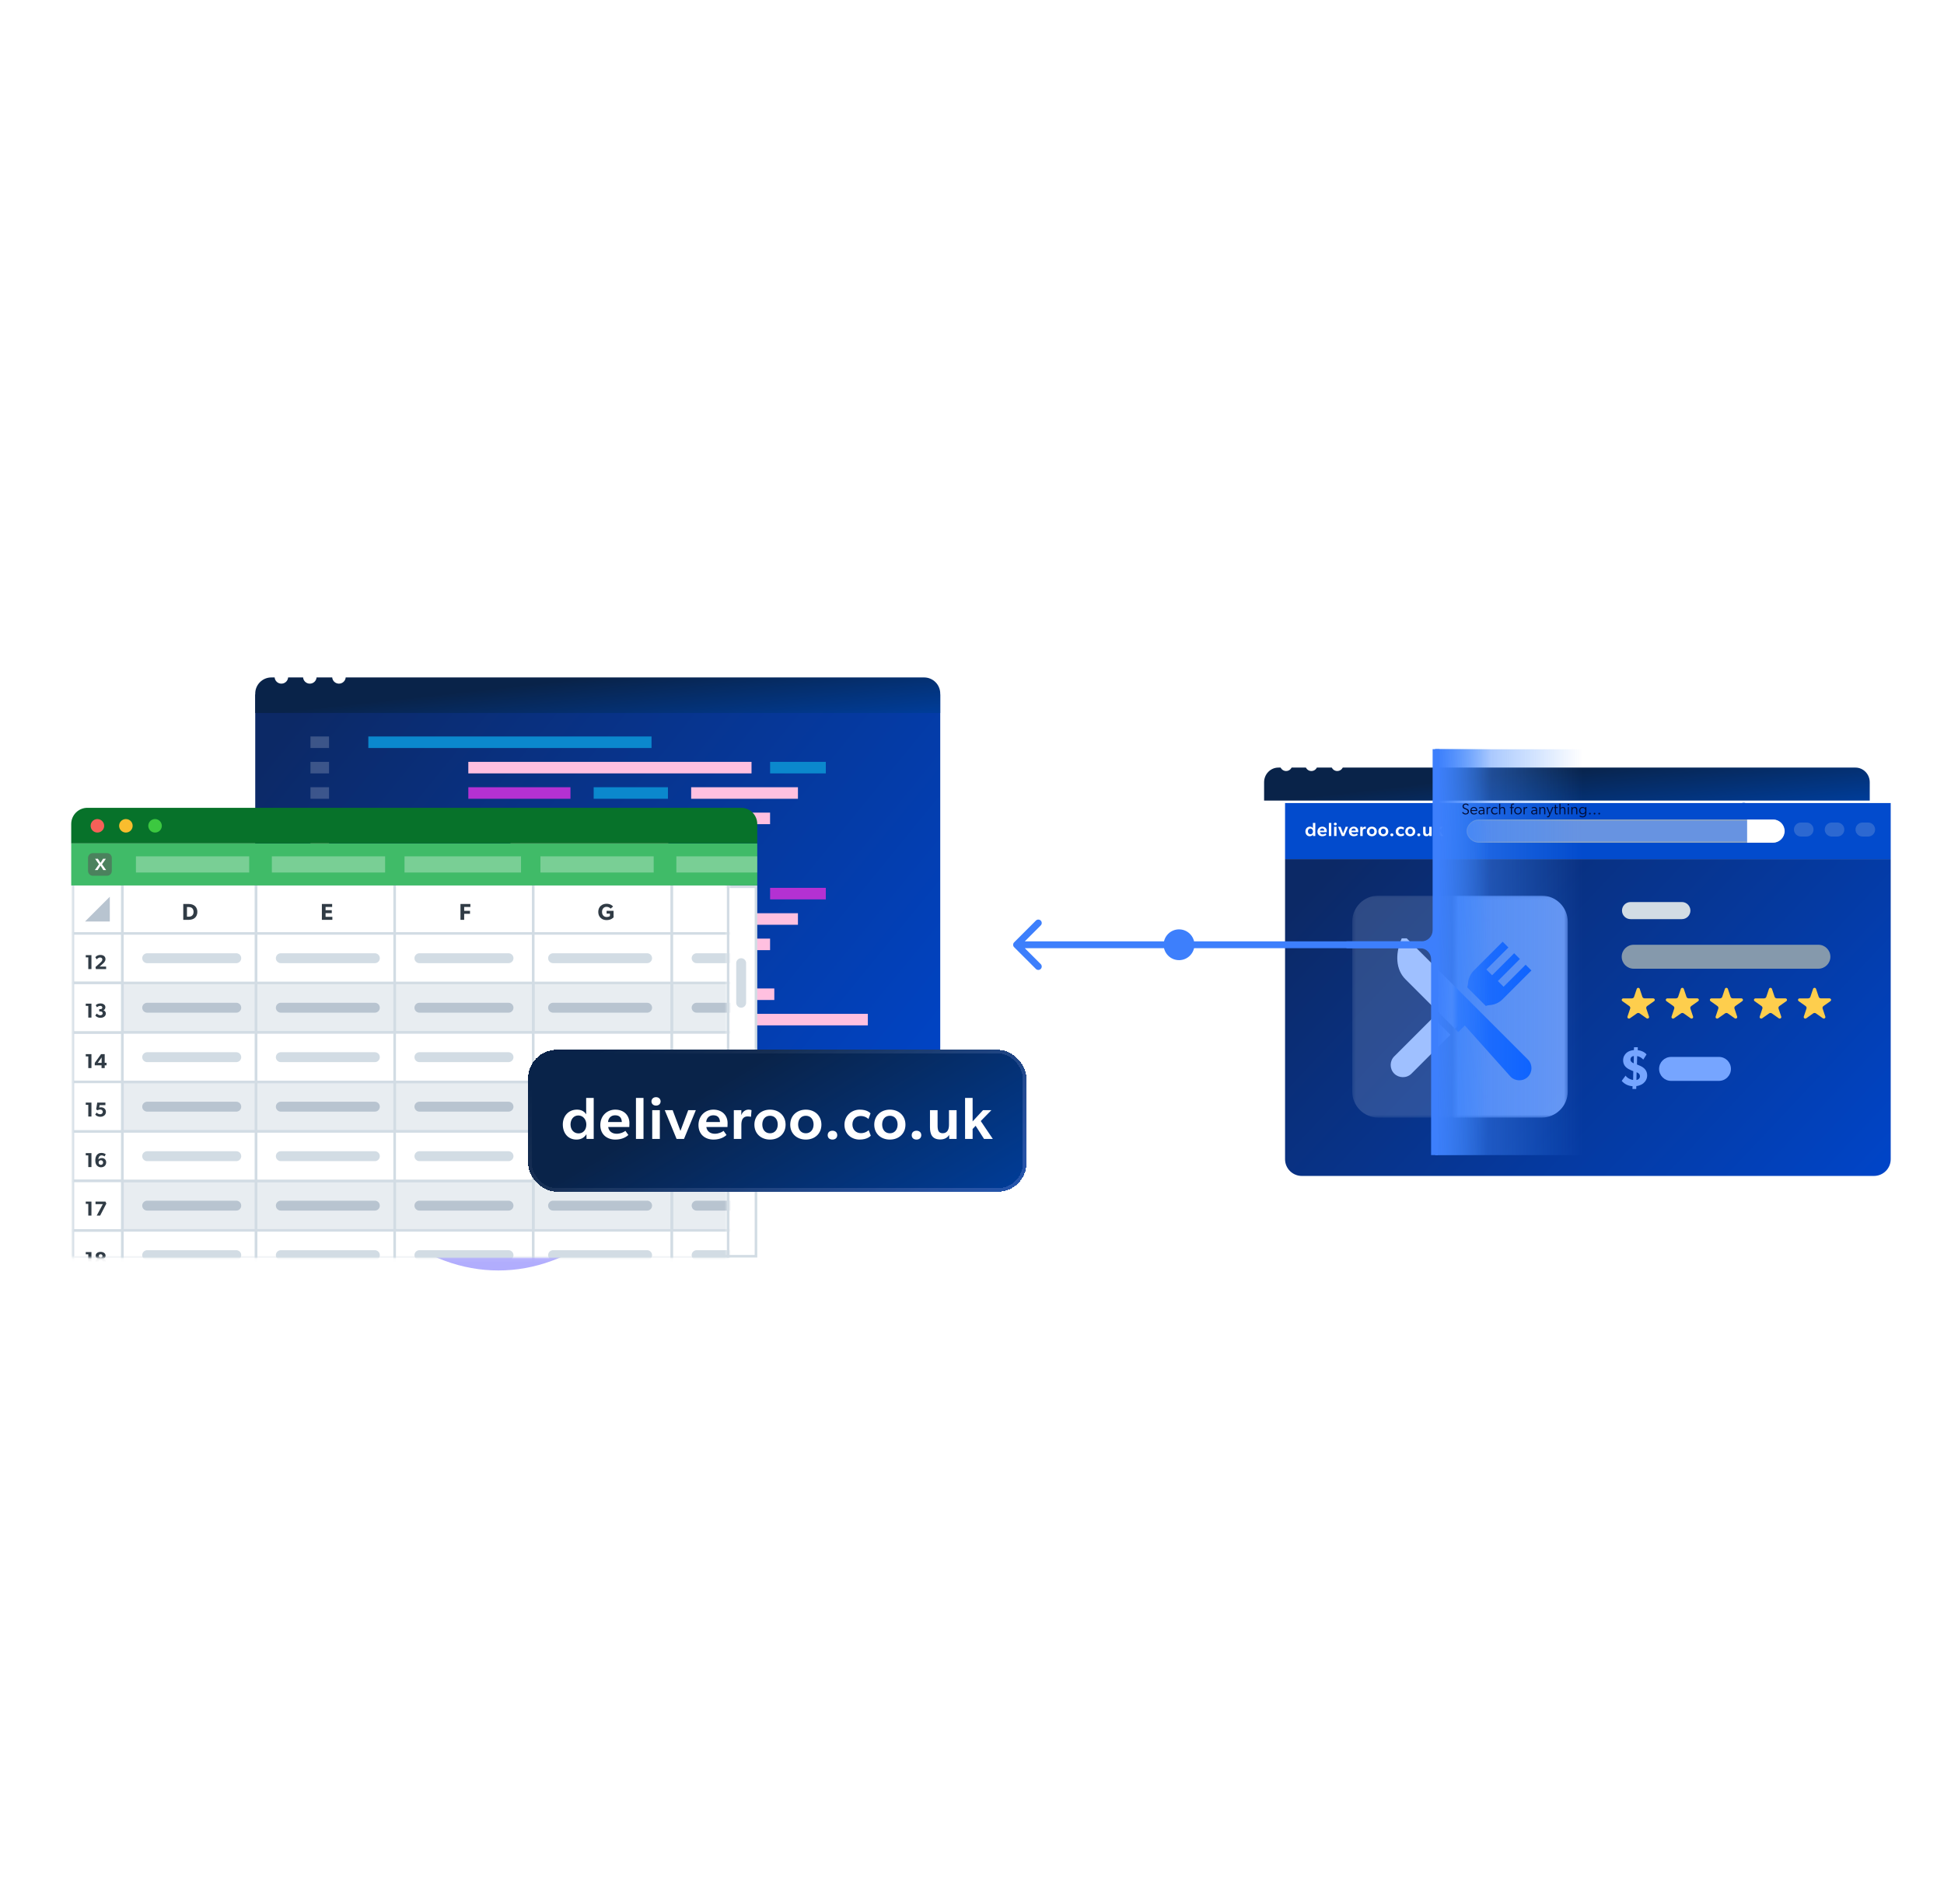 <svg width="589" height="577" viewBox="0 0 589 577" fill="none" xmlns="http://www.w3.org/2000/svg">
<g style="mix-blend-mode:screen" opacity="0.8" filter="url(#filter0_f_7464_25252)">
<ellipse cx="151" cy="298" rx="63" ry="87" fill="#9E98FC"/>
</g>
<g clip-path="url(#clip0_7464_25252)">
<g filter="url(#filter1_d_7464_25252)">
<g filter="url(#filter2_d_7464_25252)">
<path d="M71.648 204.769H279.192V325.183C279.192 327.887 277.001 330.078 274.297 330.078H76.543C73.84 330.078 71.648 327.887 71.648 325.183V204.769Z" fill="url(#paint0_linear_7464_25252)"/>
</g>
<path d="M191.719 217.495H105.914V220.991H191.719V217.495Z" fill="#0B88CD"/>
<path d="M228.919 293.856H143.113V297.352H228.919V293.856Z" fill="#FFC0E0"/>
<path d="M94.009 217.495H88.383V220.991H94.009V217.495Z" fill="white" fill-opacity="0.2"/>
<path d="M94.009 293.856H88.383V297.352H94.009V293.856Z" fill="#FFC0E0"/>
<path d="M222.016 225.188H136.211V228.684H222.016V225.188Z" fill="#FFC0E0"/>
<path d="M257.259 301.548H171.453V305.044H257.259V301.548Z" fill="#FFC0E0"/>
<path d="M244.524 225.188H227.645V228.684H244.524V225.188Z" fill="#0B88CD"/>
<path d="M167.825 301.548H150.945V305.044H167.825V301.548Z" fill="#B431D2"/>
<path d="M167.157 232.879H136.211V236.375H167.157V232.879Z" fill="#B431D2"/>
<path d="M153.501 309.24H122.555V312.737H153.501V309.24Z" fill="#FFC0E0"/>
<path d="M196.694 232.879H174.188V236.375H196.694V232.879Z" fill="#0B88CD"/>
<path d="M183.038 309.24H160.531V312.737H183.038V309.24Z" fill="#0B88CD"/>
<path d="M236.079 232.879H203.727V236.375H236.079V232.879Z" fill="#FFC0E0"/>
<path d="M222.423 309.24H190.07V312.737H222.423V309.24Z" fill="#FFC0E0"/>
<path d="M227.635 240.571H165.742V244.068H227.635V240.571Z" fill="#FFC0E0"/>
<path d="M264.955 316.932H203.062V320.428H264.955V316.932Z" fill="#FFC0E0"/>
<path d="M158.714 240.571H148.867V244.067H158.714V240.571Z" fill="#0B88CD"/>
<path d="M196.034 316.932H186.188V320.428H196.034V316.932Z" fill="#0B88CD"/>
<path d="M196.814 248.264H148.988V251.76H196.814V248.264Z" fill="#FFC0E0"/>
<path d="M94.009 225.188H88.383V228.684H94.009V225.188Z" fill="white" fill-opacity="0.2"/>
<path d="M94.009 301.548H88.383V305.044H94.009V301.548Z" fill="#FFC0E0"/>
<path d="M94.009 232.879H88.383V236.375H94.009V232.879Z" fill="white" fill-opacity="0.2"/>
<path d="M94.009 309.24H88.383V312.737H94.009V309.24Z" fill="#FFC0E0"/>
<path d="M94.009 240.572H88.383V244.069H94.009V240.572Z" fill="white" fill-opacity="0.2"/>
<path d="M94.009 316.932H88.383V320.428H94.009V316.932Z" fill="#FFC0E0"/>
<path d="M94.009 248.263H88.383V251.759H94.009V248.263Z" fill="#FFC0E0"/>
<path d="M218.149 255.676H132.344V259.172H218.149V255.676Z" fill="#0B88CD"/>
<path d="M94.009 255.676H88.383V259.172H94.009V255.676Z" fill="#FFC0E0"/>
<path d="M222.016 263.368H136.211V266.865H222.016V263.368Z" fill="#FFC0E0"/>
<path d="M244.524 263.368H227.645V266.865H244.524V263.368Z" fill="#B431D2"/>
<path d="M167.157 271.06H136.211V274.556H167.157V271.06Z" fill="#B431D2"/>
<path d="M196.694 271.06H174.188V274.556H196.694V271.06Z" fill="#0B88CD"/>
<path d="M236.079 271.06H203.727V274.556H236.079V271.06Z" fill="#FFC0E0"/>
<path d="M227.635 278.751H165.742V282.247H227.635V278.751Z" fill="#FFC0E0"/>
<path d="M158.714 278.751H148.867V282.247H158.714V278.751Z" fill="#0B88CD"/>
<path d="M162.931 286.443H115.105V289.939H162.931V286.443Z" fill="#FFC0E0"/>
<path d="M94.009 263.368H88.383V266.865H94.009V263.368Z" fill="#FFC0E0"/>
<path d="M94.009 271.06H88.383V274.556H94.009V271.06Z" fill="#FFC0E0"/>
<path d="M94.009 278.752H88.383V282.248H94.009V278.752Z" fill="#FFC0E0"/>
<path d="M94.009 286.444H88.383V289.941H94.009V286.444Z" fill="#FFC0E0"/>
<g filter="url(#filter3_bd_7464_25252)">
<path d="M71.648 198.895C71.648 196.192 73.84 194 76.543 194H274.297C277.001 194 279.192 196.192 279.192 198.895V204.769H71.648V198.895Z" fill="url(#paint1_linear_7464_25252)"/>
</g>
<path d="M81.619 199.438C81.62 199.842 81.501 200.237 81.276 200.574C81.052 200.91 80.733 201.172 80.358 201.328C79.984 201.483 79.572 201.524 79.175 201.446C78.777 201.368 78.412 201.174 78.125 200.888C77.838 200.603 77.643 200.239 77.563 199.843C77.484 199.447 77.524 199.036 77.679 198.662C77.834 198.289 78.096 197.969 78.433 197.745C78.77 197.52 79.166 197.4 79.571 197.4C80.112 197.404 80.63 197.62 81.013 198.001C81.397 198.382 81.614 198.898 81.619 199.438Z" fill="white"/>
<path d="M90.236 199.438C90.237 199.842 90.118 200.238 89.893 200.575C89.669 200.911 89.349 201.174 88.975 201.329C88.6 201.484 88.188 201.525 87.79 201.446C87.392 201.368 87.027 201.173 86.74 200.887C86.454 200.601 86.259 200.237 86.18 199.84C86.101 199.444 86.142 199.033 86.297 198.659C86.453 198.286 86.716 197.967 87.054 197.743C87.391 197.519 87.788 197.4 88.193 197.401C88.462 197.4 88.728 197.451 88.977 197.553C89.225 197.655 89.451 197.805 89.641 197.995C89.831 198.184 89.981 198.409 90.084 198.657C90.186 198.905 90.238 199.17 90.236 199.438Z" fill="white"/>
<path d="M99.061 199.438C99.062 199.842 98.942 200.238 98.718 200.574C98.493 200.91 98.174 201.173 97.8 201.328C97.426 201.484 97.014 201.525 96.616 201.446C96.219 201.368 95.853 201.174 95.566 200.889C95.279 200.603 95.084 200.24 95.005 199.843C94.925 199.447 94.965 199.036 95.12 198.663C95.275 198.289 95.538 197.97 95.874 197.745C96.211 197.521 96.608 197.401 97.013 197.401C97.554 197.405 98.072 197.62 98.455 198.002C98.838 198.383 99.055 198.899 99.061 199.438Z" fill="white"/>
</g>
<path d="M22.949 275.827C22.949 271.901 26.132 268.718 30.058 268.718H229.046V380.691H22.949V275.827Z" fill="white" stroke="#D2DCE4" stroke-width="0.78"/>
<path d="M226.062 291.874C226.062 291.045 225.391 290.374 224.562 290.374C223.734 290.374 223.062 291.045 223.062 291.874V303.872C223.062 304.7 223.734 305.372 224.562 305.372C225.391 305.372 226.062 304.7 226.062 303.872V291.874Z" fill="#D2DCE4"/>
<mask id="mask0_7464_25252" style="mask-type:alpha" maskUnits="userSpaceOnUse" x="21" y="267" width="200" height="115">
<path d="M220.611 267.348H21.578V381.081H220.611V267.348Z" fill="#D9D9D9"/>
</mask>
<g mask="url(#mask0_7464_25252)">
<path d="M22.094 282.875L22.094 267.877H37.091V282.875H22.094Z" fill="white" stroke="#D2DCE4" stroke-width="0.774"/>
<path d="M22.094 297.863L22.094 282.865H37.091V297.863H22.094Z" fill="white" stroke="#D2DCE4" stroke-width="0.774"/>
<path d="M22.094 357.856L22.094 342.859H37.091V357.856H22.094Z" fill="white" stroke="#D2DCE4" stroke-width="0.774"/>
<path d="M22.094 327.866L22.094 312.869H37.091V327.866H22.094Z" fill="white" stroke="#D2DCE4" stroke-width="0.774"/>
<path d="M22.094 387.846L22.094 372.849H37.091V387.846H22.094Z" fill="white" stroke="#D2DCE4" stroke-width="0.774"/>
<path d="M22.094 312.865L22.094 297.867H37.091V312.865H22.094Z" fill="white" stroke="#D2DCE4" stroke-width="0.774"/>
<path d="M22.094 372.858L22.094 357.861H37.091V372.858H22.094Z" fill="white" stroke="#D2DCE4" stroke-width="0.774"/>
<path d="M22.094 342.854L22.094 327.857H37.091V342.854H22.094Z" fill="white" stroke="#D2DCE4" stroke-width="0.774"/>
<path d="M27.706 293.671V289.445H25.984V290.125H26.75V293.671H27.706ZM32.151 293.671V292.906H30.191L31.067 292.115C31.404 291.815 31.956 291.374 31.956 290.633C31.956 289.892 31.373 289.383 30.418 289.383C29.462 289.383 28.942 289.953 28.887 290.082L29.303 290.731C29.536 290.437 29.903 290.161 30.326 290.161C30.743 290.161 31.006 290.394 31.006 290.756C31.006 291.117 30.767 291.393 30.369 291.754L28.936 293.047L29.052 293.671H32.151Z" fill="#303B45"/>
<path d="M27.706 353.665V349.438H25.984V350.118H26.75V353.665H27.706ZM32.176 352.226C32.176 351.392 31.533 350.933 30.877 350.933C30.222 350.933 29.928 351.239 29.811 351.368C29.811 350.902 29.971 350.553 30.148 350.376C30.314 350.216 30.498 350.124 30.773 350.124C31.116 350.124 31.478 350.278 31.68 350.437L32.041 349.788C31.735 349.573 31.306 349.377 30.73 349.377C30.173 349.377 29.762 349.555 29.438 349.898C29.089 350.259 28.874 350.847 28.874 351.607C28.874 352.287 29.027 352.734 29.236 353.028C29.456 353.347 29.885 353.732 30.596 353.732C31.582 353.732 32.176 353.059 32.176 352.226ZM31.239 352.293C31.239 352.667 30.994 352.991 30.565 352.991C30.13 352.991 29.879 352.667 29.879 352.293C29.879 351.925 30.13 351.595 30.565 351.595C30.994 351.595 31.239 351.925 31.239 352.293Z" fill="#303B45"/>
<path d="M27.706 323.675V319.449H25.984V320.129H26.75V323.675H27.706ZM32.286 322.83V322.064H31.723V319.436H30.626L28.709 322.107V322.83H30.767V323.675H31.723V322.83H32.286ZM30.792 322.083H29.609L30.792 320.447V322.083Z" fill="#303B45"/>
<path d="M27.706 383.655V379.428H25.984V380.108H26.75V383.655H27.706ZM32.109 382.461C32.109 381.946 31.808 381.597 31.349 381.456V381.438C31.655 381.333 31.986 381.082 31.986 380.531C31.986 379.765 31.294 379.367 30.491 379.367C29.683 379.367 28.991 379.765 28.991 380.531C28.991 381.076 29.328 381.327 29.634 381.438V381.45C29.168 381.597 28.874 381.946 28.874 382.461C28.874 383.3 29.609 383.722 30.491 383.722C31.373 383.722 32.109 383.3 32.109 382.461ZM31.049 380.604C31.049 380.929 30.816 381.113 30.491 381.113C30.161 381.113 29.934 380.929 29.934 380.604C29.934 380.274 30.161 380.09 30.491 380.09C30.816 380.09 31.049 380.274 31.049 380.604ZM31.147 382.369C31.147 382.748 30.853 382.969 30.491 382.969C30.13 382.969 29.836 382.748 29.836 382.369C29.836 381.989 30.118 381.768 30.491 381.768C30.859 381.768 31.147 381.989 31.147 382.369Z" fill="#303B45"/>
<path d="M27.706 308.367V304.141H25.984V304.82H26.75V308.367H27.706ZM32.066 307.13C32.066 306.579 31.68 306.242 31.325 306.15V306.131C31.606 306.015 31.931 305.77 31.931 305.206C31.931 304.496 31.227 304.079 30.461 304.079C29.689 304.079 29.297 304.349 29.003 304.606L29.37 305.231C29.713 304.955 30.044 304.82 30.381 304.82C30.718 304.82 30.994 304.986 30.994 305.317C30.994 305.647 30.761 305.813 30.43 305.813H30.056V306.505H30.43C30.81 306.505 31.104 306.701 31.104 307.075C31.104 307.454 30.779 307.669 30.363 307.669C29.952 307.669 29.499 307.35 29.328 307.142L28.874 307.73C29.021 307.945 29.542 308.435 30.418 308.435C31.288 308.435 32.066 307.975 32.066 307.13Z" fill="#303B45"/>
<path d="M27.706 368.361V364.134H25.984V364.814H26.75V368.361H27.706ZM32.225 364.722L31.956 364.134H28.942V364.894H31.159L29.303 368.361H30.344L32.225 364.722Z" fill="#303B45"/>
<path d="M27.706 338.357V334.13H25.984V334.81H26.75V338.357H27.706ZM32.096 336.942C32.096 335.962 31.263 335.558 30.62 335.558C30.344 335.558 30.185 335.594 30.056 335.649L30.179 334.89H31.937V334.13H29.462L29.138 336.195L29.567 336.452C29.756 336.317 30.063 336.231 30.338 336.231C30.718 336.231 31.135 336.44 31.135 336.942C31.135 337.45 30.7 337.659 30.338 337.659C29.977 337.659 29.536 337.475 29.303 337.15L28.85 337.732C29.046 338.038 29.56 338.424 30.406 338.424C31.245 338.424 32.096 337.928 32.096 336.942Z" fill="#303B45"/>
<path d="M37.09 267.878V282.875H77.583V267.878H37.09Z" fill="white" stroke="#D2DCE4" stroke-width="0.774"/>
<path d="M77.594 267.877V282.875H119.587V267.877H77.594Z" fill="white" stroke="#D2DCE4" stroke-width="0.774"/>
<path d="M119.582 267.878V282.875H161.575V267.878H119.582Z" fill="white" stroke="#D2DCE4" stroke-width="0.774"/>
<path d="M161.57 267.877V282.875H203.563V267.877H161.57Z" fill="white" stroke="#D2DCE4" stroke-width="0.774"/>
<path d="M203.562 267.878V282.875H244.056V267.878H203.562Z" fill="white" stroke="#D2DCE4" stroke-width="0.774"/>
<path d="M37.09 297.866V312.864H77.583V297.866H37.09Z" fill="#D2DCE4" fill-opacity="0.5" stroke="#D2DCE4" stroke-width="0.774"/>
<path d="M37.09 327.857V342.854H77.583V327.857H37.09Z" fill="#D2DCE4" fill-opacity="0.5" stroke="#D2DCE4" stroke-width="0.774"/>
<path d="M37.09 357.86V372.858H77.583V357.86H37.09Z" fill="#D2DCE4" fill-opacity="0.5" stroke="#D2DCE4" stroke-width="0.774"/>
<path d="M77.594 297.867V312.864H119.587V297.867H77.594Z" fill="#D2DCE4" fill-opacity="0.5" stroke="#D2DCE4" stroke-width="0.774"/>
<path d="M77.594 327.856V342.854H119.587V327.856H77.594Z" fill="#D2DCE4" fill-opacity="0.5" stroke="#D2DCE4" stroke-width="0.774"/>
<path d="M77.594 357.86V372.858H119.587V357.86H77.594Z" fill="#D2DCE4" fill-opacity="0.5" stroke="#D2DCE4" stroke-width="0.774"/>
<path d="M119.582 297.866V312.864H161.575V297.866H119.582Z" fill="#D2DCE4" fill-opacity="0.5" stroke="#D2DCE4" stroke-width="0.774"/>
<path d="M119.582 327.857V342.854H161.575V327.857H119.582Z" fill="#D2DCE4" fill-opacity="0.5" stroke="#D2DCE4" stroke-width="0.774"/>
<path d="M119.582 357.86V372.858H161.575V357.86H119.582Z" fill="#D2DCE4" fill-opacity="0.5" stroke="#D2DCE4" stroke-width="0.774"/>
<path d="M161.57 297.868V312.865H203.563V297.868H161.57Z" fill="#D2DCE4" fill-opacity="0.5" stroke="#D2DCE4" stroke-width="0.774"/>
<path d="M161.57 327.857V342.855H203.563V327.857H161.57Z" fill="#D2DCE4" fill-opacity="0.5" stroke="#D2DCE4" stroke-width="0.774"/>
<path d="M161.57 357.861V372.859H203.563V357.861H161.57Z" fill="#D2DCE4" fill-opacity="0.5" stroke="#D2DCE4" stroke-width="0.774"/>
<path d="M203.562 297.868V312.865H244.056V297.868H203.562Z" fill="#D2DCE4" fill-opacity="0.5" stroke="#D2DCE4" stroke-width="0.774"/>
<path d="M203.562 327.857V342.855H244.056V327.857H203.562Z" fill="#D2DCE4" fill-opacity="0.5" stroke="#D2DCE4" stroke-width="0.774"/>
<path d="M203.562 357.861V372.859H244.056V357.861H203.562Z" fill="#D2DCE4" fill-opacity="0.5" stroke="#D2DCE4" stroke-width="0.774"/>
<path d="M37.09 282.865V297.863H77.583V282.865H37.09Z" fill="white" stroke="#D2DCE4" stroke-width="0.774"/>
<path d="M37.09 312.868V327.866H77.583V312.868H37.09Z" fill="white" stroke="#D2DCE4" stroke-width="0.774"/>
<path d="M37.09 342.858V357.856H77.583V342.858H37.09Z" fill="white" stroke="#D2DCE4" stroke-width="0.774"/>
<path d="M37.09 372.848V387.846H77.583V372.848H37.09Z" fill="white" stroke="#D2DCE4" stroke-width="0.774"/>
<path d="M77.594 282.865V297.863H119.587V282.865H77.594Z" fill="white" stroke="#D2DCE4" stroke-width="0.774"/>
<path d="M77.594 312.869V327.866H119.587V312.869H77.594Z" fill="white" stroke="#D2DCE4" stroke-width="0.774"/>
<path d="M77.594 342.858V357.856H119.587V342.858H77.594Z" fill="white" stroke="#D2DCE4" stroke-width="0.774"/>
<path d="M77.594 372.848V387.846H119.587V372.848H77.594Z" fill="white" stroke="#D2DCE4" stroke-width="0.774"/>
<path d="M119.582 282.865V297.863H161.575V282.865H119.582Z" fill="white" stroke="#D2DCE4" stroke-width="0.774"/>
<path d="M119.582 312.868V327.866H161.575V312.868H119.582Z" fill="white" stroke="#D2DCE4" stroke-width="0.774"/>
<path d="M119.582 342.858V357.856H161.575V342.858H119.582Z" fill="white" stroke="#D2DCE4" stroke-width="0.774"/>
<path d="M119.582 372.848V387.846H161.575V372.848H119.582Z" fill="white" stroke="#D2DCE4" stroke-width="0.774"/>
<path d="M161.57 282.865V297.863H203.563V282.865H161.57Z" fill="white" stroke="#D2DCE4" stroke-width="0.774"/>
<path d="M161.57 312.87V327.867H203.563V312.87H161.57Z" fill="white" stroke="#D2DCE4" stroke-width="0.774"/>
<path d="M161.57 342.859V357.857H203.563V342.859H161.57Z" fill="white" stroke="#D2DCE4" stroke-width="0.774"/>
<path d="M161.57 372.849V387.847H203.563V372.849H161.57Z" fill="white" stroke="#D2DCE4" stroke-width="0.774"/>
<path d="M203.562 282.865V297.863H244.056V282.865H203.562Z" fill="white" stroke="#D2DCE4" stroke-width="0.774"/>
<path d="M203.562 312.87V327.867H244.056V312.87H203.562Z" fill="white" stroke="#D2DCE4" stroke-width="0.774"/>
<path d="M203.562 342.859V357.857H244.056V342.859H203.562Z" fill="white" stroke="#D2DCE4" stroke-width="0.774"/>
<path d="M203.562 372.849V387.847H244.056V372.849H203.562Z" fill="white" stroke="#D2DCE4" stroke-width="0.774"/>
<path d="M44.59 305.376H71.585" stroke="#B8C4D0" stroke-width="2.999" stroke-linecap="round"/>
<path d="M44.59 335.366H71.585" stroke="#B8C4D0" stroke-width="2.999" stroke-linecap="round"/>
<path d="M44.59 365.355H71.585" stroke="#B8C4D0" stroke-width="2.999" stroke-linecap="round"/>
<path d="M85.082 305.376H113.577" stroke="#B8C4D0" stroke-width="2.999" stroke-linecap="round"/>
<path d="M85.082 335.365H113.577" stroke="#B8C4D0" stroke-width="2.999" stroke-linecap="round"/>
<path d="M85.082 365.355H113.577" stroke="#B8C4D0" stroke-width="2.999" stroke-linecap="round"/>
<path d="M127.074 305.376H154.07" stroke="#B8C4D0" stroke-width="2.999" stroke-linecap="round"/>
<path d="M127.074 335.365H154.07" stroke="#B8C4D0" stroke-width="2.999" stroke-linecap="round"/>
<path d="M127.074 365.355H154.07" stroke="#B8C4D0" stroke-width="2.999" stroke-linecap="round"/>
<path d="M167.57 305.376H196.065" stroke="#B8C4D0" stroke-width="2.999" stroke-linecap="round"/>
<path d="M167.57 335.365H196.065" stroke="#B8C4D0" stroke-width="2.999" stroke-linecap="round"/>
<path d="M167.57 365.355H196.065" stroke="#B8C4D0" stroke-width="2.999" stroke-linecap="round"/>
<path d="M211.066 305.376H236.562" stroke="#B8C4D0" stroke-width="2.999" stroke-linecap="round"/>
<path d="M211.066 335.366H236.562" stroke="#B8C4D0" stroke-width="2.999" stroke-linecap="round"/>
<path d="M211.066 365.355H236.562" stroke="#B8C4D0" stroke-width="2.999" stroke-linecap="round"/>
<path d="M44.59 290.374H71.585" stroke="#D2DCE4" stroke-width="2.999" stroke-linecap="round"/>
<path d="M44.59 320.364H71.585" stroke="#D2DCE4" stroke-width="2.999" stroke-linecap="round"/>
<path d="M44.59 350.367H71.585" stroke="#D2DCE4" stroke-width="2.999" stroke-linecap="round"/>
<path d="M44.59 380.358H71.585" stroke="#D2DCE4" stroke-width="2.999" stroke-linecap="round"/>
<path d="M85.082 290.374H113.577" stroke="#D2DCE4" stroke-width="2.999" stroke-linecap="round"/>
<path d="M85.082 320.364H113.577" stroke="#D2DCE4" stroke-width="2.999" stroke-linecap="round"/>
<path d="M85.082 350.367H113.577" stroke="#D2DCE4" stroke-width="2.999" stroke-linecap="round"/>
<path d="M85.082 380.358H113.577" stroke="#D2DCE4" stroke-width="2.999" stroke-linecap="round"/>
<path d="M127.074 290.374H154.07" stroke="#D2DCE4" stroke-width="2.999" stroke-linecap="round"/>
<path d="M127.074 320.364H154.07" stroke="#D2DCE4" stroke-width="2.999" stroke-linecap="round"/>
<path d="M127.074 350.367H154.07" stroke="#D2DCE4" stroke-width="2.999" stroke-linecap="round"/>
<path d="M127.074 380.358H154.07" stroke="#D2DCE4" stroke-width="2.999" stroke-linecap="round"/>
<path d="M167.57 290.374H196.065" stroke="#D2DCE4" stroke-width="2.999" stroke-linecap="round"/>
<path d="M167.57 320.364H196.065" stroke="#D2DCE4" stroke-width="2.999" stroke-linecap="round"/>
<path d="M167.57 350.367H196.065" stroke="#D2DCE4" stroke-width="2.999" stroke-linecap="round"/>
<path d="M167.57 380.358H196.065" stroke="#D2DCE4" stroke-width="2.999" stroke-linecap="round"/>
<path d="M211.066 290.374H236.562" stroke="#D2DCE4" stroke-width="2.999" stroke-linecap="round"/>
<path d="M211.066 320.364H236.562" stroke="#D2DCE4" stroke-width="2.999" stroke-linecap="round"/>
<path d="M211.066 350.367H236.562" stroke="#D2DCE4" stroke-width="2.999" stroke-linecap="round"/>
<path d="M211.066 380.358H236.562" stroke="#D2DCE4" stroke-width="2.999" stroke-linecap="round"/>
<path d="M33.27 279.245V271.745L25.77 279.245H33.27Z" fill="#B8C4D0"/>
<path d="M59.789 276.343C59.789 275.41 59.413 274.853 59.009 274.519C58.612 274.178 57.992 273.941 57.157 273.941H55.527V278.745H57.157C57.992 278.745 58.612 278.509 59.009 278.174C59.413 277.833 59.789 277.276 59.789 276.343ZM58.647 276.343C58.647 276.935 58.424 277.255 58.222 277.443C58.02 277.638 57.686 277.791 57.219 277.791H56.648V274.874H57.219C57.686 274.874 58.02 275.027 58.222 275.215C58.424 275.41 58.647 275.751 58.647 276.343Z" fill="#303B45"/>
<path d="M100.699 278.745V277.833H98.644V276.719H100.525V275.821H98.644V274.839H100.636V273.941H97.523V278.745H100.699Z" fill="#303B45"/>
<path d="M142.517 274.839V273.941H139.516V278.745H140.637V276.914H142.405V276.016H140.637V274.839H142.517Z" fill="#303B45"/>
<path d="M185.9 278.001V276.01H183.79V276.866H184.799V277.576C184.799 277.576 184.577 277.883 183.797 277.883C183.017 277.883 182.404 277.319 182.404 276.344C182.404 275.369 183.003 274.805 183.776 274.805C184.43 274.805 184.806 275.132 185.008 275.355L185.753 274.708C185.6 274.541 185.05 273.872 183.776 273.872C182.432 273.872 181.262 274.742 181.262 276.344C181.262 277.945 182.432 278.823 183.762 278.823C185.085 278.823 185.656 278.217 185.9 278.001Z" fill="#303B45"/>
</g>
<path d="M220.609 381.081V267.884" stroke="#D2DCE4" stroke-width="0.75"/>
<path d="M229.435 255.582H21.578V268.328H229.435V255.582Z" fill="#40BB68"/>
<path d="M21.578 249.7C21.578 246.992 23.773 244.797 26.48 244.797H224.533C227.24 244.797 229.435 246.992 229.435 249.7V255.582H21.578V249.7Z" fill="#07722A"/>
<path d="M31.563 250.243C31.564 250.648 31.445 251.044 31.22 251.381C30.995 251.718 30.675 251.981 30.3 252.136C29.926 252.292 29.513 252.333 29.115 252.255C28.717 252.176 28.351 251.982 28.064 251.696C27.776 251.41 27.58 251.046 27.501 250.649C27.421 250.252 27.462 249.841 27.617 249.467C27.772 249.093 28.035 248.773 28.372 248.548C28.709 248.323 29.106 248.203 29.512 248.203C30.054 248.207 30.573 248.423 30.956 248.805C31.34 249.186 31.558 249.703 31.563 250.243Z" fill="#F66058"/>
<path d="M40.192 250.244C40.193 250.649 40.073 251.045 39.848 251.382C39.623 251.719 39.303 251.982 38.928 252.137C38.553 252.293 38.14 252.334 37.742 252.255C37.344 252.176 36.978 251.981 36.691 251.695C36.404 251.409 36.208 251.044 36.129 250.647C36.05 250.249 36.091 249.838 36.247 249.464C36.403 249.09 36.666 248.771 37.005 248.546C37.343 248.322 37.74 248.203 38.146 248.204C38.415 248.202 38.681 248.254 38.93 248.356C39.179 248.458 39.405 248.609 39.596 248.798C39.786 248.988 39.936 249.213 40.039 249.462C40.141 249.71 40.193 249.976 40.192 250.244Z" fill="#F9BD2E"/>
<path d="M49.032 250.244C49.033 250.649 48.913 251.045 48.688 251.382C48.464 251.719 48.144 251.981 47.769 252.137C47.394 252.292 46.982 252.334 46.584 252.255C46.185 252.177 45.819 251.983 45.532 251.697C45.245 251.411 45.049 251.047 44.969 250.65C44.89 250.253 44.93 249.841 45.085 249.467C45.24 249.093 45.503 248.774 45.841 248.549C46.178 248.324 46.575 248.204 46.981 248.204C47.523 248.207 48.041 248.423 48.425 248.805C48.809 249.187 49.026 249.704 49.032 250.244Z" fill="#3CC840"/>
<path d="M32.413 258.524H28.137C27.328 258.524 26.672 259.18 26.672 259.989V263.922C26.672 264.731 27.328 265.387 28.137 265.387H32.413C33.222 265.387 33.878 264.731 33.878 263.922V259.989C33.878 259.18 33.222 258.524 32.413 258.524Z" fill="#4B825D"/>
<path d="M30.452 262.304L31.312 263.671H32.162L30.907 261.901L32.08 260.24H31.241L30.446 261.478L29.651 260.24H28.813L29.986 261.896L28.73 263.671H29.575L30.452 262.304Z" fill="white"/>
<path opacity="0.3" d="M229.433 259.504H204.922V264.406H229.433V259.504Z" fill="white"/>
<path opacity="0.3" d="M198.058 259.504H163.742V264.406H198.058V259.504Z" fill="white"/>
<path opacity="0.3" d="M116.683 259.504H82.367V264.406H116.683V259.504Z" fill="white"/>
<path opacity="0.3" d="M157.859 259.504H122.562V264.406H157.859V259.504Z" fill="white"/>
<path opacity="0.3" d="M75.504 259.504H41.188V264.406H75.504V259.504Z" fill="white"/>
<g filter="url(#filter4_bd_7464_25252)">
<path d="M383 231.45C383 228.992 384.943 227 387.339 227H562.161C564.557 227 566.5 228.992 566.5 231.45V237H383V231.45Z" fill="url(#paint2_linear_7464_25252)"/>
</g>
<path d="M391.491 231.832C391.491 232.191 391.385 232.542 391.186 232.841C390.987 233.14 390.703 233.373 390.37 233.511C390.038 233.649 389.672 233.685 389.319 233.616C388.966 233.546 388.641 233.374 388.386 233.12C388.131 232.867 387.957 232.544 387.887 232.192C387.816 231.839 387.852 231.474 387.99 231.143C388.127 230.811 388.36 230.527 388.66 230.328C388.959 230.128 389.311 230.021 389.671 230.021C390.152 230.025 390.612 230.217 390.952 230.555C391.293 230.894 391.486 231.352 391.491 231.832Z" fill="white"/>
<path d="M399.147 231.832C399.148 232.191 399.042 232.542 398.842 232.841C398.642 233.141 398.358 233.374 398.026 233.512C397.693 233.649 397.327 233.686 396.973 233.616C396.62 233.546 396.295 233.373 396.041 233.119C395.786 232.865 395.613 232.541 395.543 232.189C395.472 231.837 395.509 231.472 395.647 231.14C395.785 230.808 396.019 230.525 396.319 230.326C396.619 230.127 396.971 230.021 397.332 230.022C397.57 230.021 397.807 230.067 398.028 230.157C398.248 230.248 398.449 230.381 398.618 230.549C398.787 230.718 398.92 230.918 399.011 231.138C399.102 231.358 399.148 231.594 399.147 231.832Z" fill="white"/>
<path d="M406.987 231.832C406.988 232.191 406.882 232.542 406.682 232.841C406.483 233.14 406.199 233.373 405.867 233.511C405.534 233.649 405.168 233.686 404.815 233.616C404.462 233.547 404.137 233.374 403.882 233.121C403.627 232.867 403.453 232.544 403.383 232.192C403.312 231.84 403.348 231.475 403.486 231.143C403.623 230.811 403.857 230.527 404.156 230.328C404.455 230.128 404.807 230.022 405.167 230.022C405.648 230.025 406.108 230.217 406.448 230.555C406.789 230.894 406.982 231.352 406.987 231.832Z" fill="white"/>
<g filter="url(#filter5_dd_7464_25252)">
<path d="M383 254H566.5V344.939C566.5 347.734 564.224 350 561.417 350H388.082C385.276 350 383 347.734 383 344.939V254Z" fill="url(#paint3_linear_7464_25252)"/>
<path d="M492.713 319.538C492.713 320.664 492.11 321.49 491.491 321.982C490.935 322.426 490.031 322.728 489.428 322.775L489.396 323.648H488.253L488.285 322.807C487.095 322.759 485.793 322.188 485 321.188L486.174 319.601C486.634 320.331 487.777 320.887 488.46 320.903L488.507 318.252L487.968 318.03C487.364 317.776 486.888 317.538 486.539 317.252C486.19 316.983 485.428 316.284 485.428 314.983C485.428 313.936 485.889 313.19 486.476 312.682C487.015 312.206 487.841 311.936 488.698 311.857L488.729 311H489.872L489.856 311.888C490.808 311.968 491.887 312.412 492.522 313.174L491.538 314.745C490.999 314.142 490.269 313.761 489.681 313.682L489.618 316.221L490.618 316.649C491.903 317.221 492.713 318.141 492.713 319.538ZM488.682 313.666C488.079 313.713 487.65 314.11 487.65 314.729C487.65 315.316 488.063 315.602 488.46 315.792L488.634 315.872L488.682 313.666ZM490.523 319.839C490.523 319.236 490.237 318.935 489.761 318.697L489.507 318.57L489.459 320.934C489.951 320.887 490.523 320.458 490.523 319.839Z" fill="#76A5FF"/>
<path d="M514.466 313.938H499.956C497.952 313.938 496.328 315.562 496.328 317.565C496.328 319.568 497.952 321.193 499.956 321.193H514.466C516.469 321.193 518.093 319.568 518.093 317.565C518.093 315.562 516.469 313.938 514.466 313.938Z" fill="#76A5FF"/>
<path d="M494.598 296.197H491.938V296.192C491.791 296.19 491.647 296.146 491.528 296.066C491.408 295.985 491.318 295.872 491.27 295.742C491.262 295.723 491.255 295.702 491.25 295.682L490.469 293.35L490.45 293.292C490.416 293.204 490.354 293.128 490.27 293.075C490.187 293.023 490.088 292.997 489.988 293C489.888 293.004 489.791 293.038 489.713 293.096C489.635 293.155 489.578 293.235 489.553 293.325L488.763 295.673C488.763 295.674 488.763 295.676 488.763 295.677C488.757 295.702 488.749 295.726 488.739 295.749C488.69 295.878 488.599 295.99 488.48 296.069C488.36 296.149 488.218 296.192 488.071 296.193V296.198H485.409C485.293 296.217 485.188 296.273 485.113 296.358C485.038 296.442 484.998 296.548 485 296.658C485 296.728 485.016 296.798 485.049 296.862C485.081 296.926 485.129 296.983 485.188 297.027L485.21 297.043L487.276 298.508C487.375 298.574 487.454 298.661 487.509 298.761C487.564 298.862 487.592 298.973 487.592 299.086C487.592 299.138 487.585 299.19 487.573 299.241C487.564 299.281 487.551 299.319 487.534 299.356L486.75 301.7V301.709L486.745 301.726C486.732 301.769 486.725 301.814 486.725 301.858C486.724 301.918 486.734 301.978 486.757 302.034C486.78 302.09 486.815 302.141 486.859 302.184C486.904 302.228 486.957 302.262 487.016 302.287C487.074 302.311 487.138 302.324 487.202 302.325C487.286 302.325 487.368 302.304 487.439 302.264L487.523 302.207L489.574 300.757L489.619 300.725C489.733 300.651 489.868 300.611 490.006 300.61C490.145 300.609 490.28 300.646 490.396 300.718C490.421 300.733 490.445 300.75 490.467 300.768L492.507 302.212L492.565 302.254C492.64 302.297 492.727 302.32 492.815 302.32C492.88 302.318 492.943 302.305 493.002 302.28C493.06 302.256 493.113 302.222 493.157 302.178C493.202 302.135 493.236 302.084 493.259 302.028C493.282 301.972 493.293 301.913 493.291 301.853C493.292 301.806 493.284 301.759 493.27 301.715C493.27 301.708 493.265 301.7 493.263 301.692L492.476 299.34C492.463 299.309 492.452 299.278 492.445 299.246C492.412 299.117 492.418 298.983 492.462 298.857C492.506 298.732 492.587 298.62 492.695 298.535C492.713 298.521 492.731 298.508 492.75 298.496L494.794 297.05L494.855 297.005C494.909 296.961 494.951 296.906 494.98 296.846C495.009 296.785 495.023 296.719 495.022 296.652C495.023 296.542 494.98 296.434 494.902 296.35C494.824 296.267 494.716 296.212 494.598 296.197Z" fill="#FECE4D"/>
<path d="M507.954 296.197H505.294V296.192C505.147 296.19 505.004 296.146 504.884 296.066C504.765 295.985 504.675 295.872 504.627 295.742C504.619 295.723 504.612 295.702 504.606 295.682L503.825 293.35L503.805 293.292C503.772 293.204 503.709 293.128 503.626 293.075C503.543 293.023 503.444 292.997 503.343 293C503.243 293.004 503.147 293.038 503.068 293.096C502.99 293.155 502.934 293.235 502.908 293.325L502.118 295.673C502.118 295.674 502.118 295.676 502.118 295.677C502.112 295.702 502.104 295.726 502.094 295.749C502.045 295.878 501.955 295.99 501.835 296.069C501.716 296.149 501.573 296.192 501.426 296.193V296.198H498.765C498.649 296.217 498.544 296.273 498.469 296.358C498.394 296.442 498.354 296.548 498.356 296.658C498.355 296.728 498.372 296.798 498.404 296.862C498.437 296.926 498.484 296.983 498.543 297.027L498.565 297.043L500.632 298.508C500.753 298.59 500.846 298.704 500.898 298.835C500.951 298.966 500.961 299.108 500.928 299.244C500.919 299.284 500.906 299.322 500.89 299.359L500.106 301.703V301.712L500.1 301.729C500.087 301.772 500.081 301.817 500.081 301.862C500.079 301.922 500.09 301.981 500.113 302.037C500.136 302.093 500.17 302.144 500.215 302.187C500.259 302.231 500.312 302.265 500.371 302.29C500.43 302.314 500.493 302.327 500.557 302.328C500.641 302.328 500.723 302.308 500.795 302.268L500.878 302.21L502.93 300.761L502.975 300.728C503.089 300.655 503.223 300.615 503.362 300.613C503.5 300.612 503.636 300.649 503.751 300.721C503.776 300.736 503.8 300.753 503.823 300.771L505.863 302.215L505.92 302.257C505.995 302.3 506.082 302.323 506.171 302.323C506.235 302.321 506.298 302.308 506.357 302.284C506.416 302.26 506.469 302.225 506.513 302.181C506.557 302.138 506.592 302.087 506.615 302.031C506.638 301.975 506.648 301.916 506.647 301.856C506.647 301.809 506.64 301.763 506.625 301.718C506.625 301.711 506.62 301.703 506.617 301.695L505.83 299.343C505.817 299.312 505.807 299.281 505.799 299.249C505.785 299.194 505.778 299.138 505.778 299.081C505.777 298.978 505.801 298.875 505.847 298.781C505.894 298.687 505.962 298.604 506.047 298.537C506.065 298.523 506.083 298.511 506.102 298.498L508.146 297.053L508.208 297.008C508.261 296.963 508.303 296.909 508.332 296.848C508.361 296.787 508.375 296.721 508.375 296.655C508.376 296.544 508.334 296.436 508.256 296.352C508.179 296.268 508.072 296.213 507.954 296.197Z" fill="#FECE4D"/>
<path d="M521.309 296.197H518.65V296.192C518.502 296.19 518.359 296.146 518.24 296.066C518.12 295.985 518.03 295.872 517.982 295.742C517.974 295.723 517.967 295.702 517.961 295.682L517.181 293.35L517.161 293.292C517.127 293.204 517.064 293.128 516.981 293.075C516.898 293.023 516.799 292.997 516.699 293C516.599 293.004 516.502 293.038 516.424 293.096C516.345 293.155 516.289 293.235 516.264 293.325L515.474 295.673C515.474 295.673 515.474 295.673 515.474 295.677C515.467 295.702 515.459 295.726 515.45 295.749C515.401 295.878 515.31 295.99 515.191 296.069C515.071 296.149 514.929 296.192 514.782 296.193V296.198H512.12C512.004 296.217 511.899 296.273 511.824 296.358C511.749 296.442 511.709 296.548 511.711 296.658C511.71 296.729 511.727 296.799 511.759 296.863C511.792 296.927 511.839 296.983 511.899 297.027L511.921 297.043L513.987 298.508C514.109 298.59 514.201 298.704 514.254 298.835C514.307 298.966 514.317 299.108 514.284 299.244C514.275 299.284 514.262 299.322 514.245 299.359L513.461 301.703V301.712L513.456 301.729C513.443 301.772 513.436 301.817 513.436 301.862C513.434 301.922 513.445 301.981 513.468 302.037C513.491 302.093 513.526 302.144 513.57 302.187C513.615 302.231 513.668 302.265 513.726 302.29C513.785 302.314 513.849 302.327 513.913 302.328C513.996 302.328 514.078 302.308 514.15 302.268L514.233 302.21L516.285 300.761L516.33 300.728C516.444 300.655 516.579 300.615 516.717 300.613C516.856 300.612 516.991 300.649 517.107 300.721C517.132 300.736 517.156 300.753 517.178 300.771L519.218 302.215L519.276 302.257C519.351 302.3 519.438 302.323 519.526 302.323C519.591 302.321 519.654 302.308 519.712 302.284C519.771 302.26 519.824 302.225 519.868 302.181C519.913 302.138 519.947 302.087 519.97 302.031C519.993 301.975 520.004 301.916 520.002 301.856C520.002 301.809 519.995 301.763 519.98 301.718C519.98 301.711 519.975 301.703 519.974 301.695L519.187 299.343C519.174 299.312 519.163 299.281 519.156 299.249C519.141 299.194 519.134 299.138 519.134 299.081C519.133 298.978 519.157 298.875 519.204 298.781C519.25 298.687 519.319 298.604 519.404 298.537C519.421 298.523 519.44 298.511 519.458 298.498L521.502 297.053L521.565 297.008C521.618 296.963 521.66 296.909 521.689 296.848C521.718 296.787 521.732 296.721 521.732 296.655C521.733 296.544 521.69 296.436 521.613 296.352C521.535 296.268 521.427 296.213 521.309 296.197Z" fill="#FECE4D"/>
<path d="M534.661 296.197H532.002V296.192C531.854 296.19 531.711 296.146 531.591 296.066C531.472 295.985 531.382 295.872 531.334 295.742C531.325 295.723 531.318 295.702 531.313 295.682L530.532 293.35L530.512 293.292C530.479 293.204 530.416 293.128 530.333 293.075C530.25 293.023 530.151 292.997 530.05 293C529.95 293.004 529.854 293.038 529.775 293.096C529.697 293.155 529.641 293.235 529.615 293.325L528.825 295.673C528.826 295.674 528.826 295.676 528.825 295.677C528.819 295.702 528.811 295.726 528.801 295.749C528.752 295.878 528.662 295.99 528.542 296.069C528.423 296.149 528.28 296.192 528.133 296.193V296.198H525.472C525.356 296.217 525.251 296.273 525.176 296.358C525.101 296.442 525.061 296.548 525.063 296.658C525.062 296.729 525.078 296.799 525.111 296.863C525.143 296.927 525.191 296.983 525.25 297.027L525.272 297.043L527.339 298.508C527.46 298.59 527.553 298.704 527.606 298.835C527.658 298.966 527.669 299.108 527.635 299.244C527.626 299.284 527.613 299.322 527.597 299.359L526.813 301.703V301.712L526.806 301.729C526.794 301.772 526.787 301.817 526.787 301.862C526.785 301.922 526.796 301.981 526.819 302.037C526.842 302.093 526.877 302.144 526.921 302.187C526.965 302.231 527.018 302.265 527.077 302.29C527.136 302.314 527.199 302.327 527.264 302.328C527.347 302.328 527.429 302.308 527.501 302.268L527.584 302.21L529.636 300.761L529.681 300.728C529.795 300.655 529.93 300.615 530.068 300.613C530.206 300.612 530.342 300.649 530.457 300.721C530.483 300.736 530.507 300.753 530.53 300.771L532.57 302.215L532.628 302.257C532.703 302.3 532.789 302.323 532.878 302.323C532.942 302.321 533.005 302.308 533.064 302.284C533.123 302.26 533.176 302.225 533.22 302.181C533.264 302.138 533.299 302.087 533.322 302.031C533.345 301.975 533.356 301.916 533.354 301.856C533.354 301.809 533.347 301.763 533.332 301.718C533.332 301.711 533.327 301.703 533.325 301.695L532.537 299.343C532.524 299.312 532.514 299.281 532.507 299.249C532.492 299.194 532.485 299.138 532.485 299.081C532.484 298.978 532.508 298.875 532.554 298.781C532.601 298.687 532.669 298.604 532.754 298.537C532.772 298.523 532.79 298.511 532.809 298.498L534.853 297.053L534.915 297.008C534.968 296.963 535.01 296.909 535.039 296.848C535.068 296.787 535.082 296.721 535.082 296.655C535.083 296.544 535.041 296.436 534.963 296.352C534.886 296.268 534.779 296.213 534.661 296.197Z" fill="#FECE4D"/>
<path d="M548.017 296.197H545.358V296.192C545.21 296.19 545.067 296.146 544.947 296.066C544.828 295.985 544.738 295.872 544.69 295.742C544.682 295.723 544.675 295.702 544.669 295.682L543.889 293.35L543.869 293.292C543.835 293.204 543.772 293.128 543.689 293.075C543.606 293.023 543.507 292.997 543.407 293C543.306 293.004 543.21 293.038 543.132 293.096C543.053 293.155 542.997 293.235 542.971 293.325L542.182 295.673C542.182 295.673 542.182 295.673 542.182 295.677C542.175 295.702 542.167 295.726 542.158 295.749C542.109 295.878 542.018 295.99 541.899 296.069C541.779 296.149 541.637 296.192 541.49 296.193V296.198H538.827C538.711 296.217 538.606 296.273 538.531 296.358C538.456 296.442 538.416 296.548 538.418 296.658C538.418 296.728 538.434 296.798 538.467 296.862C538.499 296.926 538.547 296.983 538.606 297.027L538.628 297.043L540.697 298.507C540.818 298.589 540.911 298.702 540.963 298.833C541.016 298.964 541.026 299.107 540.993 299.243C540.984 299.282 540.971 299.321 540.955 299.358L540.171 301.702V301.71L540.165 301.727C540.152 301.77 540.145 301.815 540.145 301.86C540.143 301.92 540.154 301.979 540.177 302.035C540.2 302.091 540.235 302.143 540.279 302.186C540.323 302.229 540.376 302.264 540.435 302.288C540.494 302.312 540.557 302.325 540.622 302.326C540.705 302.327 540.787 302.306 540.859 302.266L540.942 302.208L542.994 300.759L543.039 300.726C543.153 300.653 543.288 300.613 543.426 300.612C543.564 300.611 543.7 300.648 543.815 300.719C543.841 300.734 543.865 300.751 543.887 300.77L545.927 302.214L545.985 302.255C546.06 302.299 546.147 302.322 546.235 302.321C546.299 302.32 546.362 302.307 546.421 302.282C546.48 302.258 546.533 302.223 546.577 302.18C546.621 302.137 546.656 302.085 546.679 302.03C546.702 301.974 546.713 301.914 546.711 301.855C546.711 301.808 546.704 301.761 546.689 301.717C546.689 301.71 546.684 301.702 546.682 301.694L545.895 299.341C545.881 299.311 545.871 299.279 545.864 299.247C545.849 299.192 545.842 299.136 545.842 299.08C545.841 298.976 545.865 298.873 545.912 298.779C545.958 298.685 546.026 298.602 546.112 298.535C546.129 298.521 546.147 298.509 546.166 298.497L548.21 297.051L548.272 297.006C548.325 296.962 548.367 296.907 548.396 296.846C548.425 296.785 548.44 296.72 548.439 296.653C548.439 296.543 548.397 296.435 548.32 296.352C548.242 296.268 548.135 296.213 548.017 296.197Z" fill="#FECE4D"/>
<path d="M503.224 267H487.677C486.246 267 485.086 268.16 485.086 269.591V269.591C485.086 271.022 486.246 272.182 487.677 272.182H503.224C504.655 272.182 505.815 271.022 505.815 269.591V269.591C505.815 268.16 504.655 267 503.224 267Z" fill="#D2DCE4"/>
<path d="M544.595 279.948H488.628C486.624 279.948 485 281.572 485 283.576C485 285.579 486.624 287.203 488.628 287.203H544.595C546.598 287.203 548.222 285.579 548.222 283.576C548.222 281.572 546.598 279.948 544.595 279.948Z" fill="#8599AC"/>
<mask id="mask1_7464_25252" style="mask-type:alpha" maskUnits="userSpaceOnUse" x="403" y="265" width="33" height="68">
<path d="M435.999 265.051H403.352V332.419H435.999V265.051Z" fill="#D9D9D9"/>
</mask>
<g mask="url(#mask1_7464_25252)">
<path d="M460.732 265.051H411.266C406.895 265.051 403.352 268.594 403.352 272.965V324.41C403.352 328.781 406.895 332.325 411.266 332.325H460.732C465.103 332.325 468.647 328.781 468.647 324.41V272.965C468.647 268.594 465.103 265.051 460.732 265.051Z" fill="#E7EEFF" fill-opacity="0.16"/>
<path d="M455.582 313.733L439.103 297.253L419.85 278H418.345L418.038 278.781C417.227 280.841 416.881 282.949 417.036 284.875C417.214 287.071 418.048 288.972 419.449 290.373L434.479 305.403L436.461 303.421L450.357 318.959C451.739 320.341 454.118 320.423 455.582 318.959C457.023 317.518 457.023 315.173 455.582 313.733Z" fill="#9FC0FF"/>
<path d="M427.852 302L416.081 313.771C414.64 315.212 414.64 317.556 416.081 318.997C417.449 320.366 419.817 320.487 421.306 318.997L433.078 307.226L427.852 302Z" fill="#9FC0FF"/>
</g>
<mask id="mask2_7464_25252" style="mask-type:alpha" maskUnits="userSpaceOnUse" x="434" y="265" width="35" height="68">
<path d="M434.446 332.419H468.648V265.051H434.446V332.419Z" fill="#75A3FA"/>
</mask>
<g mask="url(#mask2_7464_25252)">
<path opacity="0.88" d="M460.732 265.051H411.266C406.895 265.051 403.352 268.595 403.352 272.966V324.411C403.352 328.782 406.895 332.325 411.266 332.325H460.732C465.103 332.325 468.647 328.782 468.647 324.411V272.966C468.647 268.595 465.103 265.051 460.732 265.051Z" fill="#76A5FF"/>
<path d="M456.582 314.733L440.103 298.253L420.85 279H419.345L419.038 279.781C418.227 281.841 417.881 283.949 418.036 285.875C418.214 288.071 419.048 289.972 420.449 291.373L435.479 306.403L437.461 304.421L451.357 319.959C452.739 321.341 455.118 321.423 456.582 319.959C458.023 318.518 458.023 316.173 456.582 314.733Z" fill="#0058FF"/>
<path d="M455.893 285.995L449.216 292.673L447.474 290.931L454.151 284.253L452.409 282.511L445.732 289.189L443.99 287.447L450.668 280.769L448.926 279.027L440.216 287.737C439.15 288.803 438.514 290.217 438.424 291.721C438.401 292.102 438.315 292.477 438.172 292.833L443.83 298.491C444.186 298.348 444.561 298.261 444.942 298.239C446.445 298.149 447.86 297.512 448.926 296.447L457.635 287.737L455.893 285.995Z" fill="#0058FF"/>
</g>
<path d="M383 237H566.5V254H383V237Z" fill="#024BCD"/>
<path d="M438.15 245.5C438.15 244.583 438.59 243.745 439.236 243.134C439.883 242.522 440.722 242.15 441.5 242.15L531.021 242.15C532.562 242.15 533.85 243.627 533.85 245.5C533.85 247.373 532.562 248.85 531.021 248.85L441.5 248.85C440.722 248.85 439.883 248.478 439.236 247.866C438.59 247.255 438.15 246.417 438.15 245.5Z" fill="white" fill-opacity="0.4" stroke="#9BACBC" stroke-width="0.3"/>
<path d="M523 242H530.874C532.808 242 534.374 243.567 534.374 245.5C534.374 247.433 532.808 249 530.874 249H523V242Z" fill="white"/>
<path opacity="0.2" d="M537.184 245.029C537.184 243.858 538.133 242.909 539.304 242.909H541C542.17 242.909 543.12 243.858 543.12 245.029C543.12 246.2 542.17 247.149 541 247.149H539.304C538.133 247.149 537.184 246.2 537.184 245.029Z" fill="#D2DCE4"/>
<path opacity="0.2" d="M546.512 245.029C546.512 243.858 547.461 242.909 548.632 242.909H550.328C551.499 242.909 552.448 243.858 552.448 245.029C552.448 246.2 551.499 247.149 550.328 247.149H548.632C547.461 247.149 546.512 246.2 546.512 245.029Z" fill="#D2DCE4"/>
<path opacity="0.2" d="M555.84 245.029C555.84 243.858 556.789 242.909 557.96 242.909H559.656C560.827 242.909 561.776 243.858 561.776 245.029C561.776 246.2 560.827 247.149 559.656 247.149H557.96C556.789 247.149 555.84 246.2 555.84 245.029Z" fill="#D2DCE4"/>
<path d="M391.464 246.561H391.447C391.222 246.919 390.876 247.063 390.489 247.063C389.669 247.063 389.167 246.429 389.167 245.598C389.167 244.807 389.693 244.155 390.541 244.155C390.916 244.155 391.233 244.293 391.43 244.593H391.441C391.435 244.467 391.435 244.316 391.435 244.12V243.018H392.168V247H391.47L391.464 246.561ZM390.697 246.463C391.141 246.463 391.453 246.123 391.453 245.598C391.453 245.13 391.147 244.72 390.674 244.72C390.195 244.72 389.918 245.13 389.918 245.598C389.918 246.082 390.218 246.463 390.697 246.463ZM393.572 245.84C393.642 246.284 393.982 246.498 394.403 246.498C394.778 246.498 395.113 246.331 395.246 246.215L395.534 246.613C395.379 246.775 394.957 247.063 394.276 247.063C393.434 247.063 392.81 246.55 392.81 245.65C392.81 244.755 393.463 244.155 394.259 244.155C395.119 244.155 395.638 244.72 395.638 245.465C395.638 245.609 395.627 245.84 395.627 245.84H393.572ZM394.253 244.703C393.815 244.703 393.584 245.009 393.561 245.361H394.9C394.888 245.055 394.773 244.703 394.253 244.703ZM396.273 243.018H397.006V247H396.273V243.018ZM398.223 243.762C397.963 243.762 397.778 243.595 397.778 243.353C397.778 243.116 397.963 242.943 398.223 242.943C398.483 242.943 398.667 243.116 398.667 243.353C398.667 243.595 398.483 243.762 398.223 243.762ZM397.853 244.207H398.592V247H397.853V244.207ZM399.071 244.207H399.838L400.594 246.221L401.35 244.207H402.089L400.94 247H400.219L399.071 244.207ZM403.107 245.84C403.177 246.284 403.517 246.498 403.938 246.498C404.314 246.498 404.648 246.331 404.781 246.215L405.07 246.613C404.914 246.775 404.492 247.063 403.812 247.063C402.969 247.063 402.346 246.55 402.346 245.65C402.346 244.755 402.998 244.155 403.794 244.155C404.654 244.155 405.173 244.72 405.173 245.465C405.173 245.609 405.162 245.84 405.162 245.84H403.107ZM403.788 244.703C403.35 244.703 403.119 245.009 403.096 245.361H404.435C404.423 245.055 404.308 244.703 403.788 244.703ZM405.779 244.207H406.512L406.501 244.657H406.518C406.628 244.357 406.905 244.155 407.205 244.155C407.395 244.155 407.499 244.207 407.499 244.207L407.447 244.847H407.412C407.332 244.824 407.205 244.813 407.107 244.813C406.887 244.813 406.72 244.905 406.616 245.084C406.547 245.223 406.512 245.413 406.512 245.627V247H405.779V244.207ZM409.296 247.063C408.436 247.063 407.779 246.498 407.779 245.615C407.779 244.732 408.436 244.155 409.296 244.155C410.15 244.155 410.808 244.732 410.808 245.615C410.808 246.498 410.15 247.063 409.296 247.063ZM410.047 245.598C410.047 245.119 409.77 244.749 409.296 244.749C408.812 244.749 408.546 245.119 408.546 245.598C408.546 246.077 408.812 246.452 409.296 246.452C409.77 246.452 410.047 246.077 410.047 245.598ZM412.776 247.063C411.916 247.063 411.259 246.498 411.259 245.615C411.259 244.732 411.916 244.155 412.776 244.155C413.63 244.155 414.288 244.732 414.288 245.615C414.288 246.498 413.63 247.063 412.776 247.063ZM413.527 245.598C413.527 245.119 413.25 244.749 412.776 244.749C412.292 244.749 412.026 245.119 412.026 245.598C412.026 246.077 412.292 246.452 412.776 246.452C413.25 246.452 413.527 246.077 413.527 245.598ZM415.364 247.063C415.087 247.063 414.897 246.902 414.897 246.636C414.897 246.365 415.087 246.204 415.364 246.204C415.63 246.204 415.826 246.365 415.826 246.636C415.826 246.902 415.63 247.063 415.364 247.063ZM418.876 246.146L419.084 246.688C419.026 246.74 418.737 247.063 417.993 247.063C417.231 247.063 416.527 246.538 416.527 245.627C416.527 244.709 417.254 244.155 418.005 244.155C418.709 244.155 418.986 244.438 419.061 244.513L418.859 245.067C418.772 244.986 418.524 244.772 418.091 244.772C417.653 244.772 417.3 245.078 417.3 245.592C417.3 246.105 417.653 246.44 418.132 246.44C418.611 246.44 418.876 246.146 418.876 246.146ZM420.939 247.063C420.079 247.063 419.422 246.498 419.422 245.615C419.422 244.732 420.079 244.155 420.939 244.155C421.793 244.155 422.451 244.732 422.451 245.615C422.451 246.498 421.793 247.063 420.939 247.063ZM421.69 245.598C421.69 245.119 421.413 244.749 420.939 244.749C420.455 244.749 420.189 245.119 420.189 245.598C420.189 246.077 420.455 246.452 420.939 246.452C421.413 246.452 421.69 246.077 421.69 245.598ZM423.527 247.063C423.25 247.063 423.06 246.902 423.06 246.636C423.06 246.365 423.25 246.204 423.527 246.204C423.793 246.204 423.989 246.365 423.989 246.636C423.989 246.902 423.793 247.063 423.527 247.063ZM425.573 245.702C425.573 246.117 425.642 246.446 426.069 246.446C426.514 246.446 426.681 246.094 426.681 245.627V244.207H427.42V247H426.704L426.699 246.608C426.537 246.885 426.237 247.052 425.833 247.052C425.031 247.052 424.834 246.533 424.834 245.863V244.207H425.573V245.702ZM429.27 245.725L428.976 246.036V247H428.243V243.018H428.976V245.298L429.986 244.207H430.8L429.767 245.263L430.938 247H430.084L429.27 245.725Z" fill="white"/>
</g>
<g style="mix-blend-mode:multiply">
<g style="mix-blend-mode:multiply" opacity="0.7">
<path fill-rule="evenodd" clip-rule="evenodd" d="M521.612 350.039H434.892V310.509C434.892 296.162 436.994 286.711 429.266 286.711V285.48C437.597 287.608 434.892 274.379 434.892 261.339C434.86 242.933 434.842 245.464 434.81 227.058H521.612V350.039Z" fill="url(#paint4_linear_7464_25252)"/>
</g>
</g>
<g style="mix-blend-mode:lighten">
<g style="mix-blend-mode:multiply">
<path fill-rule="evenodd" clip-rule="evenodd" d="M491.452 350.039H434.892V310.509C434.892 296.162 436.994 286.711 429.266 286.711V285.48C437.597 287.608 434.892 274.379 434.892 261.339C434.86 242.933 434.842 245.406 434.81 227H491.452V350.039Z" fill="url(#paint5_linear_7464_25252)"/>
</g>
</g>
<path d="M530.787 247.052L529.663 245.917C529.856 245.64 529.966 245.308 529.966 244.962C529.966 244.74 529.932 244.519 529.849 244.318C529.766 244.11 529.642 243.93 529.483 243.771C529.332 243.612 529.145 243.487 528.945 243.404C528.739 243.321 528.525 243.287 528.304 243.287C528.083 243.287 527.869 243.321 527.669 243.411C527.469 243.494 527.283 243.619 527.131 243.778C526.973 243.93 526.848 244.117 526.766 244.318C526.683 244.519 526.648 244.74 526.648 244.955C526.648 245.176 526.683 245.391 526.766 245.598C526.848 245.799 526.973 245.986 527.131 246.138C527.283 246.297 527.469 246.422 527.669 246.505C527.869 246.588 528.09 246.63 528.311 246.623C528.663 246.623 529.001 246.512 529.283 246.304L530.408 247.432L530.794 247.045L530.787 247.052ZM528.752 246.034C528.614 246.09 528.463 246.124 528.311 246.124C528.159 246.124 528.007 246.097 527.869 246.041C527.731 245.986 527.6 245.896 527.497 245.785C527.386 245.681 527.304 245.55 527.242 245.411C527.18 245.273 527.159 245.121 527.159 244.968C527.159 244.816 527.186 244.664 527.242 244.525C527.297 244.387 527.386 244.256 527.49 244.152C527.593 244.041 527.724 243.958 527.862 243.903C528 243.847 528.152 243.813 528.304 243.813C528.456 243.813 528.607 243.84 528.745 243.903C528.883 243.965 529.014 244.048 529.118 244.152C529.221 244.262 529.311 244.387 529.366 244.525C529.421 244.664 529.456 244.816 529.449 244.968C529.449 245.121 529.421 245.273 529.359 245.411C529.304 245.55 529.214 245.681 529.111 245.785C529.008 245.889 528.876 245.979 528.739 246.034H528.752Z" fill="#024BCD"/>
<path d="M434.06 228.057V227.021H436.133V228.057H434.06ZM436.133 228.057V281.918H434.06V228.057H436.133ZM430.716 287.334H407.961V285.262H430.716V287.334ZM436.133 281.918C436.133 284.909 433.708 287.334 430.716 287.334V285.262C432.563 285.262 434.06 283.764 434.06 281.918H436.133Z" fill="#3D7FFC"/>
<path d="M433.601 349.002V350.039H435.674V349.002H433.601ZM307.265 285.565C306.86 285.97 306.86 286.626 307.265 287.031L313.861 293.627C314.265 294.031 314.922 294.031 315.326 293.627C315.731 293.222 315.731 292.566 315.326 292.161L309.463 286.298L315.326 280.435C315.731 280.03 315.731 279.374 315.326 278.969C314.922 278.565 314.265 278.565 313.861 278.969L307.265 285.565ZM435.674 349.002V290.678H433.601V349.002H435.674ZM430.257 285.262H307.998V287.334H430.257V285.262ZM435.674 290.678C435.674 287.687 433.249 285.262 430.257 285.262V287.334C432.104 287.334 433.601 288.832 433.601 290.678H435.674Z" fill="#3D7FFC"/>
<g filter="url(#filter6_dd_7464_25252)">
<path d="M357.23 290.962C359.806 290.962 361.894 288.874 361.894 286.298C361.894 283.722 359.806 281.634 357.23 281.634C354.655 281.634 352.566 283.722 352.566 286.298C352.566 288.874 354.655 290.962 357.23 290.962Z" fill="#3D7FFC"/>
</g>
<path d="M443.238 246.023C443.378 246.238 443.701 246.523 444.047 246.523C444.434 246.523 444.715 246.317 444.715 245.953C444.715 245.616 444.444 245.453 444.145 245.322L443.668 245.116C443.308 244.962 443.126 244.724 443.126 244.331C443.126 243.789 443.621 243.504 444.117 243.504C444.654 243.504 444.944 243.85 445 243.92L444.794 244.154C444.654 243.99 444.439 243.808 444.098 243.808C443.752 243.808 443.481 243.99 443.481 244.308C443.481 244.644 443.715 244.771 443.93 244.859L444.369 245.046C444.761 245.214 445.074 245.439 445.074 245.901C445.074 246.471 444.631 246.826 444.004 246.826C443.514 246.826 443.163 246.499 443 246.252L443.238 246.023ZM447.51 246.457C447.309 246.696 446.992 246.817 446.562 246.817C445.917 246.817 445.482 246.373 445.482 245.668C445.482 245.046 445.908 244.537 446.562 244.537C447.165 244.537 447.58 244.971 447.58 245.574C447.58 245.654 447.566 245.756 447.566 245.756H445.838C445.842 246.21 446.155 246.527 446.623 246.527C447.052 246.527 447.361 246.252 447.361 246.252L447.51 246.457ZM447.23 245.495C447.23 245.186 447.029 244.831 446.548 244.827C446.109 244.822 445.87 245.154 445.842 245.495H447.23ZM449.423 246.77L449.418 246.481C449.334 246.574 449.114 246.817 448.699 246.817C448.283 246.817 447.946 246.551 447.946 246.149C447.946 245.775 448.222 245.513 448.82 245.485L449.413 245.457V245.359C449.413 244.99 449.166 244.827 448.834 244.827C448.507 244.827 448.245 244.957 448.185 245L448.068 244.752C448.213 244.668 448.502 244.537 448.848 244.537C449.488 244.537 449.764 244.869 449.764 245.485V246.77H449.423ZM449.418 245.71L448.848 245.738C448.442 245.756 448.306 245.92 448.306 246.144C448.306 246.364 448.488 246.541 448.769 246.541C449.068 246.541 449.315 246.369 449.418 246.228V245.71ZM450.421 246.77V244.579H450.767V244.953C450.869 244.686 451.08 244.537 451.323 244.537C451.467 244.537 451.556 244.574 451.556 244.574L451.533 244.901C451.533 244.901 451.523 244.901 451.519 244.901C451.444 244.869 451.346 244.859 451.281 244.859C451.08 244.859 450.949 245 450.911 245.051C450.823 245.177 450.767 245.303 450.767 245.635V246.77H450.421ZM453.75 246.471C453.647 246.588 453.413 246.822 452.862 246.822C452.273 246.822 451.773 246.401 451.773 245.677C451.773 244.986 452.301 244.537 452.881 244.537C453.367 244.537 453.577 244.696 453.727 244.831L453.572 245.102C453.427 244.967 453.236 244.85 452.895 244.85C452.47 244.85 452.129 245.168 452.129 245.672C452.129 246.172 452.465 246.509 452.928 246.509C453.381 246.509 453.6 246.219 453.6 246.219L453.75 246.471ZM455.244 244.537C455.87 244.537 456.019 244.92 456.019 245.443V246.77H455.673V245.467C455.673 245.06 455.543 244.836 455.136 244.836C454.744 244.836 454.547 245.158 454.547 245.537V246.77H454.202V243.546H454.547V244.934H454.561C454.66 244.7 454.931 244.537 455.244 244.537ZM457.773 246.77V244.873H457.455V244.584H457.773V244.327C457.773 243.873 457.927 243.5 458.437 243.5C458.619 243.5 458.74 243.532 458.759 243.542L458.726 243.813C458.726 243.813 458.6 243.775 458.483 243.775C458.161 243.775 458.119 244.023 458.119 244.303V244.584H458.661V244.873H458.119V246.77H457.773ZM459.922 246.817C459.282 246.817 458.782 246.355 458.782 245.682C458.782 245.014 459.282 244.537 459.922 244.537C460.562 244.537 461.067 245.014 461.067 245.682C461.067 246.355 460.562 246.817 459.922 246.817ZM459.922 246.513C460.408 246.513 460.712 246.14 460.712 245.672C460.712 245.2 460.408 244.836 459.922 244.836C459.436 244.836 459.137 245.2 459.137 245.672C459.137 246.14 459.436 246.513 459.922 246.513ZM461.616 246.77V244.579H461.961V244.953C462.064 244.686 462.274 244.537 462.517 244.537C462.662 244.537 462.751 244.574 462.751 244.574L462.728 244.901C462.728 244.901 462.718 244.901 462.714 244.901C462.639 244.869 462.541 244.859 462.475 244.859C462.274 244.859 462.144 245 462.106 245.051C462.017 245.177 461.961 245.303 461.961 245.635V246.77H461.616ZM465.394 246.77L465.389 246.481C465.305 246.574 465.085 246.817 464.67 246.817C464.254 246.817 463.917 246.551 463.917 246.149C463.917 245.775 464.193 245.513 464.791 245.485L465.384 245.457V245.359C465.384 244.99 465.137 244.827 464.805 244.827C464.478 244.827 464.216 244.957 464.156 245L464.039 244.752C464.184 244.668 464.473 244.537 464.819 244.537C465.459 244.537 465.735 244.869 465.735 245.485V246.77H465.394ZM465.389 245.71L464.819 245.738C464.413 245.756 464.277 245.92 464.277 246.144C464.277 246.364 464.459 246.541 464.74 246.541C465.039 246.541 465.286 246.369 465.389 246.228V245.71ZM467.434 244.537C468.06 244.537 468.209 244.92 468.209 245.443V246.77H467.864V245.467C467.864 245.06 467.733 244.836 467.326 244.836C466.934 244.836 466.737 245.158 466.737 245.537V246.77H466.392V244.579H466.737V244.934H466.752C466.85 244.7 467.121 244.537 467.434 244.537ZM469.422 246.77L468.53 244.574L468.89 244.579L469.6 246.383L470.296 244.574L470.656 244.579L469.586 247.168C469.418 247.569 469.268 247.677 469.035 247.677C468.838 247.677 468.694 247.602 468.694 247.602L468.764 247.308C468.764 247.308 468.885 247.359 468.983 247.359C469.095 247.359 469.175 247.354 469.301 247.055L469.422 246.77ZM472.006 246.747C471.904 246.794 471.778 246.817 471.628 246.817C471.105 246.817 471.105 246.326 471.105 245.929V244.873H470.778V244.584H471.105V243.906H471.455V244.584H471.992V244.873H471.45V245.999C471.45 246.177 471.45 246.331 471.521 246.434C471.558 246.49 471.642 246.518 471.745 246.518C471.88 246.518 471.988 246.467 471.988 246.467L472.006 246.747ZM473.515 244.537C474.141 244.537 474.291 244.92 474.291 245.443V246.77H473.945V245.467C473.945 245.06 473.814 244.836 473.408 244.836C473.015 244.836 472.819 245.158 472.819 245.537V246.77H472.473V243.546H472.819V244.934H472.833C472.931 244.7 473.202 244.537 473.515 244.537ZM475.432 243.827C475.427 243.962 475.329 244.065 475.189 244.065C475.044 244.065 474.941 243.962 474.941 243.827C474.941 243.691 475.044 243.588 475.189 243.588C475.329 243.588 475.432 243.691 475.432 243.827ZM475.016 246.77V244.579H475.362V246.77H475.016ZM477.126 244.537C477.752 244.537 477.902 244.92 477.902 245.443V246.77H477.556V245.467C477.556 245.06 477.425 244.836 477.019 244.836C476.626 244.836 476.43 245.158 476.43 245.537V246.77H476.084V244.579H476.43V244.934H476.444C476.542 244.7 476.813 244.537 477.126 244.537ZM480.301 246.341H480.291C480.132 246.602 479.866 246.756 479.492 246.756C478.913 246.756 478.436 246.378 478.436 245.649C478.436 244.962 478.913 244.537 479.483 244.537C479.885 244.537 480.16 244.729 480.296 244.957H480.305L480.301 244.579H480.646V246.303C480.646 246.794 480.576 247.055 480.436 247.247C480.296 247.443 480.03 247.696 479.474 247.696C478.922 247.696 478.558 247.387 478.525 247.364L478.698 247.116C478.843 247.228 479.151 247.401 479.492 247.401C480.095 247.401 480.301 247.009 480.301 246.462V246.341ZM479.553 246.467C480.053 246.467 480.315 246.102 480.315 245.644C480.315 245.144 480.016 244.831 479.544 244.831C479.048 244.831 478.791 245.191 478.791 245.644C478.791 246.102 479.058 246.467 479.553 246.467ZM481.974 246.565C481.974 246.714 481.861 246.817 481.707 246.817C481.553 246.817 481.441 246.714 481.441 246.565C481.441 246.406 481.553 246.303 481.707 246.303C481.861 246.303 481.974 246.406 481.974 246.565ZM483.389 246.565C483.389 246.714 483.277 246.817 483.123 246.817C482.969 246.817 482.856 246.714 482.856 246.565C482.856 246.406 482.969 246.303 483.123 246.303C483.277 246.303 483.389 246.406 483.389 246.565ZM484.805 246.565C484.805 246.714 484.693 246.817 484.538 246.817C484.384 246.817 484.272 246.714 484.272 246.565C484.272 246.406 484.384 246.303 484.538 246.303C484.693 246.303 484.805 246.406 484.805 246.565Z" fill="#010D37"/>
<g filter="url(#filter7_bd_7464_25252)">
<rect x="160" y="311" width="151" height="43" rx="8.651" fill="url(#paint6_linear_7464_25252)" shape-rendering="crispEdges"/>
<rect x="160.541" y="311.541" width="149.919" height="41.919" rx="8.11" stroke="url(#paint7_linear_7464_25252)" stroke-opacity="0.2" stroke-width="1.081" shape-rendering="crispEdges"/>
<path d="M177.686 336.632H177.632C176.93 337.748 175.85 338.198 174.644 338.198C172.088 338.198 170.522 336.218 170.522 333.626C170.522 331.16 172.16 329.126 174.806 329.126C175.976 329.126 176.966 329.558 177.578 330.494H177.614C177.596 330.098 177.596 329.63 177.596 329.018V325.58H179.882V338H177.704L177.686 336.632ZM175.292 336.326C176.678 336.326 177.65 335.264 177.65 333.626C177.65 332.168 176.696 330.89 175.22 330.89C173.726 330.89 172.862 332.168 172.862 333.626C172.862 335.138 173.798 336.326 175.292 336.326ZM184.261 334.382C184.477 335.768 185.539 336.434 186.853 336.434C188.023 336.434 189.067 335.912 189.481 335.552L190.381 336.794C189.895 337.298 188.581 338.198 186.457 338.198C183.829 338.198 181.885 336.596 181.885 333.788C181.885 330.998 183.919 329.126 186.403 329.126C189.085 329.126 190.705 330.89 190.705 333.212C190.705 333.662 190.669 334.382 190.669 334.382H184.261ZM186.385 330.836C185.017 330.836 184.297 331.79 184.225 332.888H188.401C188.365 331.934 188.005 330.836 186.385 330.836ZM192.684 325.58H194.97V338H192.684V325.58ZM198.766 327.902C197.956 327.902 197.38 327.38 197.38 326.624C197.38 325.886 197.956 325.346 198.766 325.346C199.576 325.346 200.152 325.886 200.152 326.624C200.152 327.38 199.576 327.902 198.766 327.902ZM197.614 329.288H199.918V338H197.614V329.288ZM201.411 329.288H203.805L206.163 335.57L208.521 329.288H210.825L207.243 338H204.993L201.411 329.288ZM214.002 334.382C214.218 335.768 215.28 336.434 216.594 336.434C217.764 336.434 218.808 335.912 219.222 335.552L220.122 336.794C219.636 337.298 218.322 338.198 216.198 338.198C213.57 338.198 211.626 336.596 211.626 333.788C211.626 330.998 213.66 329.126 216.144 329.126C218.826 329.126 220.446 330.89 220.446 333.212C220.446 333.662 220.41 334.382 220.41 334.382H214.002ZM216.126 330.836C214.758 330.836 214.038 331.79 213.966 332.888H218.142C218.106 331.934 217.746 330.836 216.126 330.836ZM222.335 329.288H224.621L224.585 330.692H224.639C224.981 329.756 225.845 329.126 226.781 329.126C227.375 329.126 227.699 329.288 227.699 329.288L227.537 331.286H227.429C227.177 331.214 226.781 331.178 226.475 331.178C225.791 331.178 225.269 331.466 224.945 332.024C224.729 332.456 224.621 333.05 224.621 333.716V338H222.335V329.288ZM233.305 338.198C230.623 338.198 228.571 336.434 228.571 333.68C228.571 330.926 230.623 329.126 233.305 329.126C235.969 329.126 238.021 330.926 238.021 333.68C238.021 336.434 235.969 338.198 233.305 338.198ZM235.645 333.626C235.645 332.132 234.781 330.98 233.305 330.98C231.793 330.98 230.965 332.132 230.965 333.626C230.965 335.12 231.793 336.29 233.305 336.29C234.781 336.29 235.645 335.12 235.645 333.626ZM244.159 338.198C241.477 338.198 239.425 336.434 239.425 333.68C239.425 330.926 241.477 329.126 244.159 329.126C246.823 329.126 248.875 330.926 248.875 333.68C248.875 336.434 246.823 338.198 244.159 338.198ZM246.499 333.626C246.499 332.132 245.635 330.98 244.159 330.98C242.647 330.98 241.819 332.132 241.819 333.626C241.819 335.12 242.647 336.29 244.159 336.29C245.635 336.29 246.499 335.12 246.499 333.626ZM252.232 338.198C251.368 338.198 250.774 337.694 250.774 336.866C250.774 336.02 251.368 335.516 252.232 335.516C253.06 335.516 253.672 336.02 253.672 336.866C253.672 337.694 253.06 338.198 252.232 338.198ZM263.185 335.336L263.833 337.028C263.653 337.19 262.753 338.198 260.431 338.198C258.055 338.198 255.859 336.56 255.859 333.716C255.859 330.854 258.127 329.126 260.467 329.126C262.663 329.126 263.527 330.008 263.761 330.242L263.131 331.97C262.861 331.718 262.087 331.052 260.737 331.052C259.369 331.052 258.271 332.006 258.271 333.608C258.271 335.21 259.369 336.254 260.863 336.254C262.357 336.254 263.185 335.336 263.185 335.336ZM269.62 338.198C266.938 338.198 264.886 336.434 264.886 333.68C264.886 330.926 266.938 329.126 269.62 329.126C272.284 329.126 274.336 330.926 274.336 333.68C274.336 336.434 272.284 338.198 269.62 338.198ZM271.96 333.626C271.96 332.132 271.096 330.98 269.62 330.98C268.108 330.98 267.28 332.132 267.28 333.626C267.28 335.12 268.108 336.29 269.62 336.29C271.096 336.29 271.96 335.12 271.96 333.626ZM277.693 338.198C276.829 338.198 276.235 337.694 276.235 336.866C276.235 336.02 276.829 335.516 277.693 335.516C278.521 335.516 279.133 336.02 279.133 336.866C279.133 337.694 278.521 338.198 277.693 338.198ZM284.073 333.95C284.073 335.246 284.289 336.272 285.621 336.272C287.007 336.272 287.529 335.174 287.529 333.716V329.288H289.833V338H287.601L287.583 336.776C287.079 337.64 286.143 338.162 284.883 338.162C282.381 338.162 281.769 336.542 281.769 334.454V329.288H284.073V333.95ZM295.605 334.022L294.687 334.994V338H292.401V325.58H294.687V332.69L297.837 329.288H300.375L297.153 332.582L300.807 338H298.143L295.605 334.022Z" fill="white"/>
</g>
</g>
<defs>
<filter id="filter0_f_7464_25252" x="18" y="141" width="266" height="314" filterUnits="userSpaceOnUse" color-interpolation-filters="sRGB">
<feFlood flood-opacity="0" result="BackgroundImageFix"/>
<feBlend mode="normal" in="SourceGraphic" in2="BackgroundImageFix" result="shape"/>
<feGaussianBlur stdDeviation="35" result="effect1_foregroundBlur_7464_25252"/>
</filter>
<filter id="filter1_d_7464_25252" x="65.964" y="188.316" width="230.281" height="158.816" filterUnits="userSpaceOnUse" color-interpolation-filters="sRGB">
<feFlood flood-opacity="0" result="BackgroundImageFix"/>
<feColorMatrix in="SourceAlpha" type="matrix" values="0 0 0 0 0 0 0 0 0 0 0 0 0 0 0 0 0 0 127 0" result="hardAlpha"/>
<feOffset dx="5.684" dy="5.684"/>
<feGaussianBlur stdDeviation="5.684"/>
<feColorMatrix type="matrix" values="0 0 0 0 0.094 0 0 0 0 0.188 0 0 0 0 0.247 0 0 0 0.05 0"/>
<feBlend mode="normal" in2="BackgroundImageFix" result="effect1_dropShadow_7464_25252"/>
<feBlend mode="normal" in="SourceGraphic" in2="effect1_dropShadow_7464_25252" result="shape"/>
</filter>
<filter id="filter2_d_7464_25252" x="61.493" y="194.614" width="227.853" height="145.62" filterUnits="userSpaceOnUse" color-interpolation-filters="sRGB">
<feFlood flood-opacity="0" result="BackgroundImageFix"/>
<feColorMatrix in="SourceAlpha" type="matrix" values="0 0 0 0 0 0 0 0 0 0 0 0 0 0 0 0 0 0 127 0" result="hardAlpha"/>
<feOffset/>
<feGaussianBlur stdDeviation="5.078"/>
<feColorMatrix type="matrix" values="0 0 0 0 0 0 0 0 0 0.049 0 0 0 0 0.221 0 0 0 0.06 0"/>
<feBlend mode="normal" in2="BackgroundImageFix" result="effect1_dropShadow_7464_25252"/>
<feBlend mode="normal" in="SourceGraphic" in2="effect1_dropShadow_7464_25252" result="shape"/>
</filter>
<filter id="filter3_bd_7464_25252" x="32.62" y="154.971" width="285.601" height="88.827" filterUnits="userSpaceOnUse" color-interpolation-filters="sRGB">
<feFlood flood-opacity="0" result="BackgroundImageFix"/>
<feGaussianBlur in="BackgroundImageFix" stdDeviation="19.515"/>
<feComposite in2="SourceAlpha" operator="in" result="effect1_backgroundBlur_7464_25252"/>
<feColorMatrix in="SourceAlpha" type="matrix" values="0 0 0 0 0 0 0 0 0 0 0 0 0 0 0 0 0 0 127 0" result="hardAlpha"/>
<feMorphology radius="1.401" operator="erode" in="SourceAlpha" result="effect2_dropShadow_7464_25252"/>
<feOffset dy="5.605"/>
<feGaussianBlur stdDeviation="13.888"/>
<feComposite in2="hardAlpha" operator="out"/>
<feColorMatrix type="matrix" values="0 0 0 0 0 0 0 0 0 0 0 0 0 0 0 0 0 0 0.2 0"/>
<feBlend mode="normal" in2="effect1_backgroundBlur_7464_25252" result="effect2_dropShadow_7464_25252"/>
<feBlend mode="normal" in="SourceGraphic" in2="effect2_dropShadow_7464_25252" result="shape"/>
</filter>
<filter id="filter4_bd_7464_25252" x="343.971" y="187.971" width="261.558" height="88.058" filterUnits="userSpaceOnUse" color-interpolation-filters="sRGB">
<feFlood flood-opacity="0" result="BackgroundImageFix"/>
<feGaussianBlur in="BackgroundImageFix" stdDeviation="19.515"/>
<feComposite in2="SourceAlpha" operator="in" result="effect1_backgroundBlur_7464_25252"/>
<feColorMatrix in="SourceAlpha" type="matrix" values="0 0 0 0 0 0 0 0 0 0 0 0 0 0 0 0 0 0 127 0" result="hardAlpha"/>
<feMorphology radius="1.401" operator="erode" in="SourceAlpha" result="effect2_dropShadow_7464_25252"/>
<feOffset dy="5.605"/>
<feGaussianBlur stdDeviation="13.888"/>
<feComposite in2="hardAlpha" operator="out"/>
<feColorMatrix type="matrix" values="0 0 0 0 0 0 0 0 0 0 0 0 0 0 0 0 0 0 0.2 0"/>
<feBlend mode="normal" in2="effect1_backgroundBlur_7464_25252" result="effect2_dropShadow_7464_25252"/>
<feBlend mode="normal" in="SourceGraphic" in2="effect2_dropShadow_7464_25252" result="shape"/>
</filter>
<filter id="filter5_dd_7464_25252" x="374.108" y="228.108" width="211.447" height="140.947" filterUnits="userSpaceOnUse" color-interpolation-filters="sRGB">
<feFlood flood-opacity="0" result="BackgroundImageFix"/>
<feColorMatrix in="SourceAlpha" type="matrix" values="0 0 0 0 0 0 0 0 0 0 0 0 0 0 0 0 0 0 127 0" result="hardAlpha"/>
<feOffset dx="6.352" dy="6.352"/>
<feGaussianBlur stdDeviation="6.352"/>
<feColorMatrix type="matrix" values="0 0 0 0 0 0 0 0 0 0.297 0 0 0 0 0.859 0 0 0 0.08 0"/>
<feBlend mode="normal" in2="BackgroundImageFix" result="effect1_dropShadow_7464_25252"/>
<feColorMatrix in="SourceAlpha" type="matrix" values="0 0 0 0 0 0 0 0 0 0 0 0 0 0 0 0 0 0 127 0" result="hardAlpha"/>
<feOffset/>
<feGaussianBlur stdDeviation="4.446"/>
<feComposite in2="hardAlpha" operator="out"/>
<feColorMatrix type="matrix" values="0 0 0 0 0.035 0 0 0 0 0.105 0 0 0 0 0.212 0 0 0 0.07 0"/>
<feBlend mode="normal" in2="effect1_dropShadow_7464_25252" result="effect2_dropShadow_7464_25252"/>
<feBlend mode="normal" in="SourceGraphic" in2="effect2_dropShadow_7464_25252" result="shape"/>
</filter>
<filter id="filter6_dd_7464_25252" x="338.734" y="267.802" width="36.992" height="36.992" filterUnits="userSpaceOnUse" color-interpolation-filters="sRGB">
<feFlood flood-opacity="0" result="BackgroundImageFix"/>
<feColorMatrix in="SourceAlpha" type="matrix" values="0 0 0 0 0 0 0 0 0 0 0 0 0 0 0 0 0 0 127 0" result="hardAlpha"/>
<feOffset/>
<feGaussianBlur stdDeviation="2.766"/>
<feColorMatrix type="matrix" values="0 0 0 0 0.239 0 0 0 0 0.498 0 0 0 0 0.988 0 0 0 1 0"/>
<feBlend mode="normal" in2="BackgroundImageFix" result="effect1_dropShadow_7464_25252"/>
<feColorMatrix in="SourceAlpha" type="matrix" values="0 0 0 0 0 0 0 0 0 0 0 0 0 0 0 0 0 0 127 0" result="hardAlpha"/>
<feOffset/>
<feGaussianBlur stdDeviation="6.916"/>
<feColorMatrix type="matrix" values="0 0 0 0 0.239 0 0 0 0 0.498 0 0 0 0 0.988 0 0 0 1 0"/>
<feBlend mode="normal" in2="effect1_dropShadow_7464_25252" result="effect2_dropShadow_7464_25252"/>
<feBlend mode="normal" in="SourceGraphic" in2="effect2_dropShadow_7464_25252" result="shape"/>
</filter>
<filter id="filter7_bd_7464_25252" x="110.303" y="261.303" width="250.395" height="142.395" filterUnits="userSpaceOnUse" color-interpolation-filters="sRGB">
<feFlood flood-opacity="0" result="BackgroundImageFix"/>
<feGaussianBlur in="BackgroundImageFix" stdDeviation="24.849"/>
<feComposite in2="SourceAlpha" operator="in" result="effect1_backgroundBlur_7464_25252"/>
<feColorMatrix in="SourceAlpha" type="matrix" values="0 0 0 0 0 0 0 0 0 0 0 0 0 0 0 0 0 0 127 0" result="hardAlpha"/>
<feMorphology radius="1.784" operator="erode" in="SourceAlpha" result="effect2_dropShadow_7464_25252"/>
<feOffset dy="7.137"/>
<feGaussianBlur stdDeviation="17.684"/>
<feComposite in2="hardAlpha" operator="out"/>
<feColorMatrix type="matrix" values="0 0 0 0 0 0 0 0 0 0 0 0 0 0 0 0 0 0 0.2 0"/>
<feBlend mode="normal" in2="effect1_backgroundBlur_7464_25252" result="effect2_dropShadow_7464_25252"/>
<feBlend mode="normal" in="SourceGraphic" in2="effect2_dropShadow_7464_25252" result="shape"/>
</filter>
<linearGradient id="paint0_linear_7464_25252" x1="89.145" y1="204.769" x2="265.217" y2="348.609" gradientUnits="userSpaceOnUse">
<stop stop-color="#0C2966"/>
<stop offset="1" stop-color="#0045C9"/>
</linearGradient>
<linearGradient id="paint1_linear_7464_25252" x1="101.683" y1="193.537" x2="104.92" y2="223.17" gradientUnits="userSpaceOnUse">
<stop offset="0.28" stop-color="#092349"/>
<stop offset="1" stop-color="#003C97"/>
</linearGradient>
<linearGradient id="paint2_linear_7464_25252" x1="409.555" y1="226.57" x2="412.708" y2="254.054" gradientUnits="userSpaceOnUse">
<stop offset="0.28" stop-color="#092349"/>
<stop offset="1" stop-color="#003C97"/>
</linearGradient>
<linearGradient id="paint3_linear_7464_25252" x1="398.47" y1="254" x2="535.887" y2="383.56" gradientUnits="userSpaceOnUse">
<stop stop-color="#0C2966"/>
<stop offset="1" stop-color="#0045C9"/>
</linearGradient>
<linearGradient id="paint4_linear_7464_25252" x1="434.863" y1="293.897" x2="488.965" y2="293.897" gradientUnits="userSpaceOnUse">
<stop stop-color="#3D7FFC"/>
<stop offset="0.826" stop-color="#3D8BFC" stop-opacity="0"/>
</linearGradient>
<linearGradient id="paint5_linear_7464_25252" x1="434.863" y1="293.897" x2="454.658" y2="294.071" gradientUnits="userSpaceOnUse">
<stop stop-color="#3D7FFC"/>
<stop offset="0.826" stop-color="#3D8BFC" stop-opacity="0"/>
</linearGradient>
<linearGradient id="paint6_linear_7464_25252" x1="181.852" y1="309.152" x2="234.658" y2="397.226" gradientUnits="userSpaceOnUse">
<stop offset="0.28" stop-color="#092349"/>
<stop offset="1" stop-color="#003C97"/>
</linearGradient>
<linearGradient id="paint7_linear_7464_25252" x1="180.527" y1="311.86" x2="221.867" y2="389.517" gradientUnits="userSpaceOnUse">
<stop stop-color="white" stop-opacity="0"/>
<stop offset="1" stop-color="#BBB7FF"/>
</linearGradient>
<clipPath id="clip0_7464_25252">
<rect width="589" height="577" fill="white"/>
</clipPath>
</defs>
</svg>
